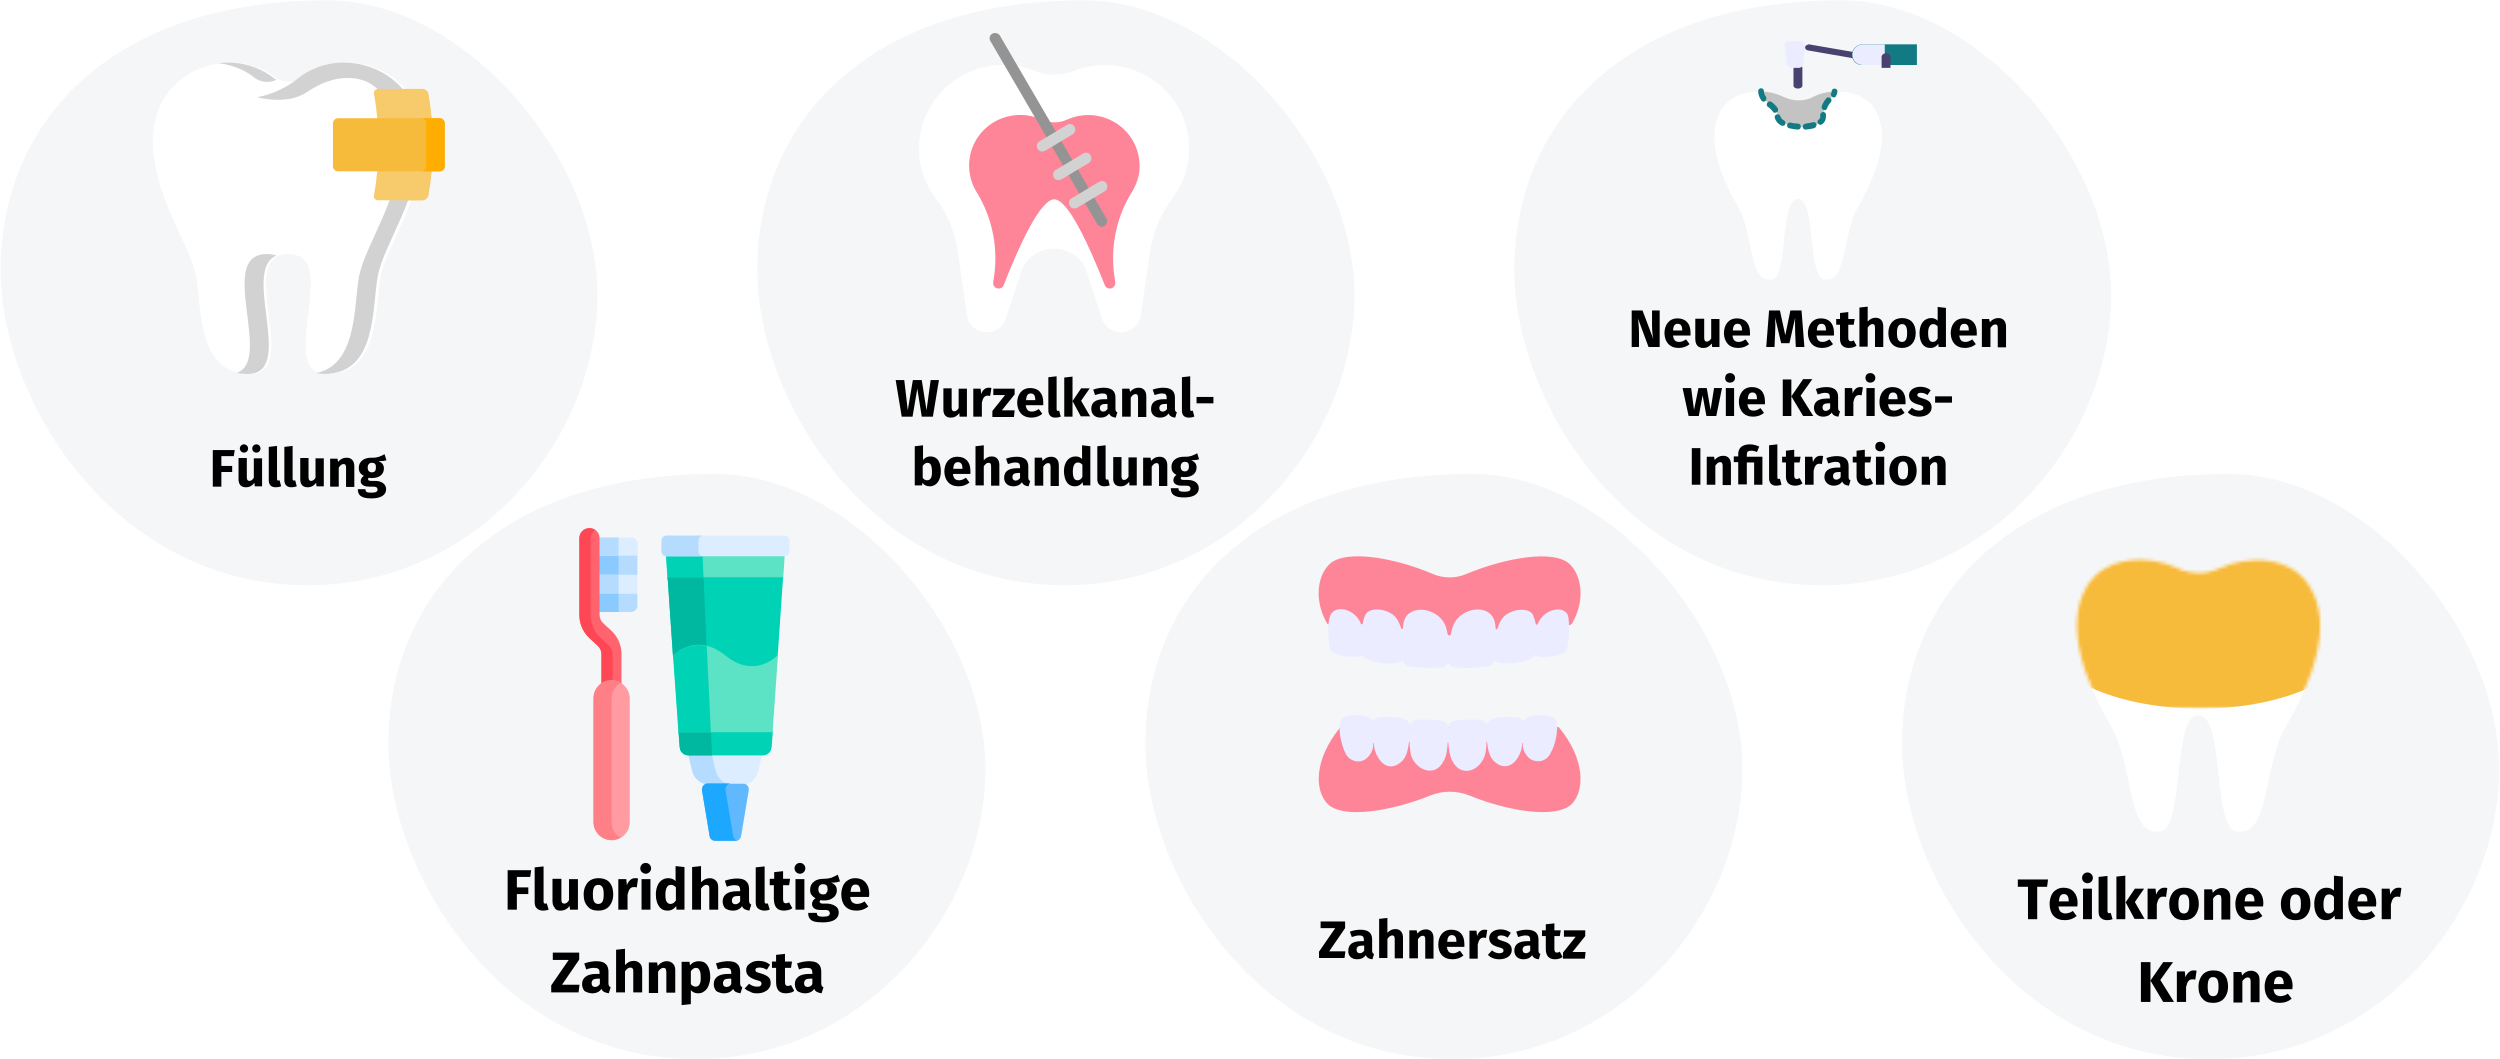 <?xml version="1.0" encoding="UTF-8"?>
<svg xmlns="http://www.w3.org/2000/svg" xmlns:xlink="http://www.w3.org/1999/xlink" version="1.1" id="Ebene_1" x="0px" y="0px" viewBox="0 0 786 333" style="enable-background:new 0 0 786 333;" xml:space="preserve">
<style type="text/css">
	.st0{fill:none;}
	.st1{fill:#F5F6F7;}
	.st2{fill:#FFFFFF;}
	.st3{fill:#D2D2D2;}
	.st4{fill:#F7CA6B;}
	.st5{fill:#F7BB3C;}
	.st6{fill:#FFAD00;}
	.st7{fill:#FE8598;}
	.st8{fill:#949494;}
	.st9{fill:#B5DCFF;}
	.st10{fill:#8BCAFF;}
	.st11{fill:#DBEDFF;}
	.st12{fill:#5CE2C5;}
	.st13{fill:#00D3B5;}
	.st14{fill:#00B8A0;}
	.st15{fill:#60B9FE;}
	.st16{fill:#1CA8FF;}
	.st17{fill:#FF636E;}
	.st18{fill:#FF4654;}
	.st19{fill:#FF9BA1;}
	.st20{fill:#FF7F87;}
	.st21{fill:#EBECFF;}
	.st22{filter:url(#Adobe_OpacityMaskFilter);}
	.st23{fill-rule:evenodd;clip-rule:evenodd;fill:#FFFFFF;}
	.st24{mask:url(#mask-2_1_);fill:#F7BB3C;}
	.st25{fill:#C3C3C3;}
	.st26{fill:#117A83;}
	.st27{fill:#494270;}
</style>
<g id="Page-1">
	<g id="Illustrationen" transform="translate(0, -23719)">
		<g id="karies-behandlung" transform="translate(0, 23719)">
			<rect id="Rectangle" x="0" y="0.1" class="st0" width="786" height="332.9"></rect>
			<g id="Group-2" transform="translate(123, 0)">
				<g id="Group-13-Clipped">
					<g id="Group-13">
						<g id="Group_1_">
							<path id="Oval-Copy-27" class="st1" d="M-26.2,184c52.2,0,89.5-44.1,91-88.8C66.3,50.6,23.6,0.1-20.1,0.1         c-67.1,0-102.7,37.4-102.7,84.9C-122.8,126.2-87,184-26.2,184z"></path>
							<path id="Füllung" d="M-53.4,153v-4.6h3.4v-1.9h-3.4v-3.1h3.9l0.3-1.9h-6.9V153H-53.4z M-46.3,142.3c0.8,0,1.3-0.6,1.3-1.3         s-0.6-1.3-1.3-1.3c-0.7,0-1.3,0.6-1.3,1.3S-47,142.3-46.3,142.3z M-42.4,142.3c0.8,0,1.3-0.6,1.3-1.3s-0.6-1.3-1.3-1.3         c-0.7,0-1.3,0.6-1.3,1.3S-43.2,142.3-42.4,142.3z M-45.7,153.2c1.2,0,2-0.5,2.7-1.4l0.1,1.1h2.3v-8.8h-2.6v6.1         c-0.4,0.7-0.9,1-1.4,1s-0.8-0.3-0.8-1.2v-6h-2.6v6.3C-48.1,152.2-47.3,153.2-45.7,153.2z M-36.3,153.2c0.6,0,1.2-0.1,1.7-0.3         l-0.5-1.9c-0.1,0-0.3,0.1-0.4,0.1c-0.3,0-0.4-0.2-0.4-0.7v-10.2l-2.6,0.3v10.1C-38.6,152.4-37.8,153.2-36.3,153.2z          M-31.4,153.2c0.6,0,1.2-0.1,1.7-0.3l-0.5-1.9c-0.1,0-0.3,0.1-0.4,0.1c-0.3,0-0.4-0.2-0.4-0.7v-10.2l-2.6,0.3v10.1         C-33.7,152.4-32.8,153.2-31.4,153.2z M-26.3,153.2c1.2,0,2-0.5,2.7-1.4l0.1,1.1h2.3v-8.8h-2.6v6.1c-0.4,0.7-0.9,1-1.4,1         c-0.5,0-0.8-0.3-0.8-1.2v-6h-2.6v6.3C-28.7,152.2-27.9,153.2-26.3,153.2z M-16.5,153v-6c0.5-0.7,0.9-1.1,1.5-1.1         c0.5,0,0.8,0.2,0.8,1.2v6h2.6v-6.5c0-1.7-0.9-2.7-2.4-2.7c-1.1,0-1.9,0.4-2.7,1.3l-0.2-1h-2.3v8.8H-16.5z M-6.2,156.7         c3,0,4.6-1.1,4.6-2.9c0-1.5-1.3-2.6-3.4-2.6h-1.3c-0.8,0-1-0.3-1-0.5c0-0.2,0.1-0.4,0.3-0.5c0.3,0.1,0.6,0.1,1,0.1         c2.3,0,3.7-1.2,3.7-3c0-1.1-0.5-1.8-1.7-2.3c1.1,0,1.9-0.1,2.5-0.3l-0.6-1.9c-1.1,0.6-2.2,1.2-4.2,1.1         c-2.3,0-3.9,1.2-3.9,3.2c0,1.1,0.4,1.9,1.6,2.5c-0.6,0.4-1,1-1,1.7c0,0.9,0.8,1.7,2.7,1.7h1.3c0.9,0,1.3,0.3,1.3,0.9         c0,0.6-0.4,1-1.9,1c-1.6,0-1.9-0.3-1.9-1.1h-2.4C-10.5,155.6-9.6,156.7-6.2,156.7z M-6.1,148.5c-0.8,0-1.3-0.5-1.3-1.5         c0-0.9,0.5-1.5,1.3-1.5c0.9,0,1.3,0.4,1.3,1.4C-4.8,148-5.2,148.5-6.1,148.5z"></path>
							<g id="dental-filling" transform="translate(48.08, 19.568)">
								<path id="Path" class="st2" d="M-37.8,24.8c0,17.2-11.8,32.7-13.6,42.7c-1.8,10-0.3,30.5-16.9,30.5          c-16.6,0,5-37.7-12.1-37.7s4.5,37.7-12.1,37.7c-16.6,0-15.1-20.5-16.9-30.5c-1.8-10-13.6-25.5-13.6-42.7          c0-17.2,13.6-24.7,24.2-24.7c6.6,0,11.3,2.4,14.3,4.7c2.4,1.8,5.7,1.8,8.1,0c3-2.3,7.7-4.7,14.3-4.7          C-51.4,0.1-37.8,7.6-37.8,24.8z"></path>
								<g id="Group" transform="translate(20.342, 0)">
									<path id="Path_1_" class="st3" d="M-59.2,24.8c0,17.2-11.8,32.7-13.5,42.7c-1.8,10-0.2,30.5-16.8,30.5           c-0.9,0-1.7-0.1-2.4-0.3c12.8-2.7,11.7-20.9,13.3-30.1c1.8-10,13.5-25.5,13.5-42.7c0-10.5-7.7-18-12.4-19.3           c-6.9-2-13.2,0.9-17.6,3.9c-6.2,4.1-15.5,1.5-15.5,1.5c8-1.5,12.8-5.9,13.2-6.2c3-2.3,7.7-4.7,14.2-4.7           C-72.7,0.1-59.2,7.6-59.2,24.8z"></path>
									<path id="Path_2_" class="st3" d="M-104.5,60.8c-0.8-0.3-1.8-0.5-3-0.5c-16.1,0,2.2,33.6-9.6,37.4c1.1,0.2,2.2,0.3,3.5,0.3           C-98.2,98.1-115.8,65.3-104.5,60.8L-104.5,60.8z"></path>
									<path id="Path_3_" class="st3" d="M-111.5,4.8c2,1.6,4.8,1.8,7,0.7c-0.4-0.2-0.7-0.4-1.1-0.7c-3-2.3-7.7-4.7-14.2-4.7           c-0.9,0-1.9,0.1-2.9,0.2C-117.7,0.9-114,2.8-111.5,4.8z"></path>
								</g>
								<path id="Path_4_" class="st4" d="M-52.2,8.4h13.8c0.9,0,1.8,0.7,1.9,1.5c1.9,10.7,1.9,21.3,0,32c-0.2,0.9-1,1.5-1.9,1.5          c-4.6,0-9.2,0-13.8,0c-0.9,0-1.5-0.7-1.3-1.5c1.9-10.7,1.9-21.3,0-32C-53.6,9.1-53.1,8.4-52.2,8.4z"></path>
								<path id="Path_5_" class="st4" d="M-36.4,9.9c-0.2-0.9-1-1.5-1.9-1.5c-2,0-3.9,0-5.9,0c0.9,0,1.7,0.7,1.9,1.5          c1.9,10.7,1.9,21.3,0,32c-0.2,0.9-1,1.5-1.9,1.5h5.9c0.9,0,1.7-0.7,1.9-1.5C-34.5,31.2-34.5,20.7-36.4,9.9z"></path>
								<path id="Path_6_" class="st5" d="M-66.4,19.2c0-0.9,0.7-1.6,1.6-1.6h32c0.9,0,1.6,0.7,1.6,1.6v13.5c0,0.9-0.7,1.6-1.6,1.6          h-32c-0.9,0-1.6-0.7-1.6-1.6V19.2z"></path>
								<path id="Path_7_" class="st6" d="M-32.9,17.6h-5.8c0.9,0,1.6,0.7,1.6,1.6v13.5c0,0.9-0.7,1.6-1.6,1.6h5.8          c0.9,0,1.6-0.7,1.6-1.6V19.2C-31.3,18.4-32,17.6-32.9,17.6L-32.9,17.6z"></path>
							</g>
						</g>
					</g>
				</g>
				<g id="Group-14-Clipped" transform="translate(238, 0)">
					<g id="Group-14">
						<g id="Group_3_">
							<path id="Oval-Copy-27_1_" class="st1" d="M-26.2,184c52.2,0,89.5-44.1,91-88.8S23.6,0.1-20.2,0.1         c-67.1,0-102.7,37.4-102.7,84.9C-122.9,126.2-87,184-26.2,184z"></path>
							<g id="endodontist" transform="translate(50.854, 10.171)">
								<path id="Path_8_" class="st2" d="M-61,10.5c-4.6-0.6-9.2,0-13.4,1.7c-3.8,1.5-8.1,1.5-11.9,0c-11.1-4.5-23.8-1.1-31.1,8.3          c-7.3,9.4-7.4,22.4-0.2,31.8c3.7,4.9,6.1,10.6,6.9,16.7c1,6.7,2.1,14.8,2.9,20c0.4,3.1,3.1,5.3,6.2,5.3c3,0,5.6-2.1,6.2-5          l4.5-13.8c1.5-4.5,5.7-7.5,10.4-7.5c4.8,0,9,3,10.4,7.5l4.5,13.8c0.6,2.9,3.2,5,6.2,5c3.1,0,5.8-2.3,6.2-5.3          c0.8-5.2,1.9-13.3,2.9-20c1-6.3,3.5-12.2,7.4-17.3c5.4-7.5,6.4-17.3,2.7-25.7C-43.8,17.6-51.7,11.7-61,10.5L-61,10.5z"></path>
								<path id="Path_9_" class="st7" d="M-53.7,40c-0.9-7.3-6.7-13-14.1-13.9c-2.9-0.3-5.8,0.1-8.5,1.3c-2.6,1.2-5.6,1.2-8.2,0          c-2.7-1.2-5.6-1.7-8.5-1.3c-5.4,0.6-10.1,3.9-12.5,8.7c-2.4,4.8-2.2,10.5,0.5,15.1c4.9,7.8,6.9,17,5.8,26l-0.4,2.7          c-0.1,0.9,0.4,1.7,1.3,1.9c0.8,0.2,1.7-0.2,2-1c4.7-12.1,11.5-27,15.9-27s11.1,14.9,15.9,27c0.3,0.8,1.2,1.2,2,1          c0.8-0.2,1.4-1,1.3-1.9l-0.4-2.7c-1.1-9.1,0.9-18.3,5.8-26C-54,46.9-53.2,43.4-53.7,40z"></path>
								<path id="Path_10_" class="st8" d="M-65.4,61.1c-0.6,0-1.2-0.3-1.5-0.8l-33.6-57.6c-0.3-0.5-0.3-1.2,0-1.7s0.9-0.8,1.5-0.8          c0.6,0,1.2,0.3,1.5,0.8L-64,58.5c0.3,0.5,0.3,1.2,0,1.7C-64.3,60.8-64.8,61.1-65.4,61.1L-65.4,61.1z"></path>
								<g id="Group_2_" transform="translate(36.985, 28.663)">
									<path id="Path_11_" class="st3" d="M-111.1,26.7c-0.8,0-1.4-0.5-1.6-1.3c-0.2-0.8,0.1-1.6,0.8-1.9l8.7-5.2           c0.5-0.3,1.2-0.3,1.7,0c0.5,0.3,0.8,0.9,0.8,1.5c0,0.6-0.3,1.2-0.8,1.5l-8.7,5.2C-110.5,26.7-110.8,26.7-111.1,26.7           L-111.1,26.7z"></path>
									<path id="Path_12_" class="st3" d="M-116.1,17.8c-0.8,0-1.4-0.5-1.6-1.3c-0.2-0.8,0.1-1.6,0.8-1.9l8.7-5.2           c0.5-0.3,1.2-0.3,1.7,0c0.5,0.3,0.8,0.9,0.8,1.5s-0.3,1.2-0.8,1.5l-8.7,5.2C-115.6,17.7-115.9,17.8-116.1,17.8z"></path>
									<path id="Path_13_" class="st3" d="M-121.2,8.8c-0.8,0-1.4-0.5-1.6-1.3c-0.2-0.8,0.1-1.6,0.8-1.9l8.7-5.2           c0.8-0.5,1.8-0.2,2.3,0.6s0.2,1.9-0.6,2.4l-8.7,5.2C-120.6,8.7-120.9,8.8-121.2,8.8L-121.2,8.8z"></path>
								</g>
							</g>
							<path id="Wurzelkanal-behandlung" d="M-74.1,131l1.5-8.8l1.4,8.8h3.5l1.9-11.5h-2.6l-1.3,9.5l-1.5-9.5H-74l-1.6,9.5l-1.1-9.5         h-2.7l1.9,11.5H-74.1z M-62.1,131.3c1.2,0,2-0.5,2.7-1.4l0.1,1.1h2.3v-8.8h-2.6v6.1c-0.4,0.7-0.9,1-1.4,1         c-0.5,0-0.8-0.3-0.8-1.2v-6h-2.6v6.3C-64.5,130.3-63.7,131.3-62.1,131.3z M-52.3,131v-4.4c0.3-1.3,0.7-2.2,1.8-2.2         c0.3,0,0.5,0,0.8,0.1l0.4-2.5c-0.3-0.1-0.5-0.1-0.9-0.1c-1,0-1.9,0.7-2.3,2l-0.2-1.7h-2.3v8.8H-52.3z M-42.2,131l0.2-2H-46         l4-5v-1.8h-6.7v2h3.7l-4,5v1.9H-42.2z M-36.7,131.3c1.4,0,2.6-0.5,3.4-1.2l-1.1-1.5c-0.8,0.5-1.4,0.8-2.1,0.8         c-1.1,0-1.8-0.4-2-2h5.5c0-0.3,0-0.7,0-0.9c0-2.9-1.5-4.5-4.1-4.5c-2.7,0-4.1,2.1-4.1,4.7C-41.1,129.4-39.6,131.3-36.7,131.3         z M-35.5,125.8h-2.9c0.1-1.6,0.6-2.1,1.5-2.1c1,0,1.4,0.8,1.4,2V125.8z M-29.2,131.3c0.6,0,1.2-0.1,1.7-0.3l-0.5-1.9         c-0.1,0-0.3,0.1-0.4,0.1c-0.3,0-0.4-0.2-0.4-0.7v-10.2l-2.6,0.3v10.1C-31.5,130.5-30.6,131.3-29.2,131.3z M-23.8,131v-12.6         l-2.6,0.3V131H-23.8z M-18.2,131l-2.9-5l2.7-3.9h-2.7l-2.7,4l2.6,4.8H-18.2z M-15,131.3c1,0,2-0.3,2.7-1.3         c0.4,0.9,1.1,1.2,2.1,1.3l0.5-1.7c-0.4-0.1-0.6-0.4-0.6-1.1V125c0-2-1.1-3.1-3.7-3.1c-1,0-2.2,0.2-3.3,0.6l0.6,1.7         c0.9-0.3,1.7-0.5,2.3-0.5c1.1,0,1.5,0.3,1.5,1.4v0.4h-0.9c-2.7,0-4.1,1-4.1,3C-17.9,130.2-16.8,131.3-15,131.3z M-14.2,129.4         c-0.6,0-1-0.4-1-1.1c0-0.9,0.6-1.3,1.8-1.3h0.6v1.6C-13.2,129.1-13.6,129.4-14.2,129.4z M-5.5,131v-6         c0.5-0.7,0.9-1.1,1.5-1.1c0.5,0,0.8,0.2,0.8,1.2v6h2.6v-6.5c0-1.7-0.9-2.7-2.4-2.7c-1.1,0-1.9,0.4-2.7,1.3l-0.2-1h-2.3v8.8         H-5.5z M3.7,131.3c1,0,2-0.3,2.7-1.3c0.4,0.9,1.1,1.2,2.1,1.3l0.5-1.7c-0.4-0.1-0.6-0.4-0.6-1.1V125c0-2-1.1-3.1-3.7-3.1         c-1,0-2.2,0.2-3.3,0.6l0.6,1.7c0.9-0.3,1.7-0.5,2.3-0.5c1.1,0,1.5,0.3,1.5,1.4v0.4H5c-2.7,0-4.1,1-4.1,3         C0.8,130.2,2,131.3,3.7,131.3z M4.5,129.4c-0.6,0-1-0.4-1-1.1c0-0.9,0.6-1.3,1.8-1.3h0.6v1.6C5.6,129.1,5.1,129.4,4.5,129.4z          M12.8,131.3c0.6,0,1.2-0.1,1.7-0.3l-0.5-1.9c-0.1,0-0.3,0.1-0.4,0.1c-0.3,0-0.4-0.2-0.4-0.7v-10.2l-2.6,0.3v10.1         C10.5,130.5,11.3,131.3,12.8,131.3z M20.5,126.8v-2h-5.3v2H20.5z M-68.7,152.9c2.2,0,3.5-2,3.5-4.7c0-3-1.1-4.7-3.3-4.7         c-0.9,0-1.8,0.4-2.3,1.2V140l-2.6,0.3v12.3h2.3l0.1-0.8C-70.5,152.5-69.7,152.9-68.7,152.9z M-69.5,151         c-0.6,0-1.1-0.3-1.4-0.8v-3.7c0.4-0.6,0.9-1,1.5-1c0.8,0,1.4,0.5,1.4,2.8C-67.9,150.3-68.6,151-69.5,151z M-59.6,152.9         c1.4,0,2.6-0.5,3.4-1.2l-1.1-1.5c-0.8,0.5-1.4,0.8-2.1,0.8c-1.1,0-1.8-0.4-2-2h5.5c0-0.3,0-0.7,0-0.9c0-2.9-1.5-4.5-4.1-4.5         c-2.7,0-4.1,2.1-4.1,4.7C-64,151-62.5,152.9-59.6,152.9z M-58.4,147.4h-2.9c0.1-1.6,0.6-2.1,1.5-2.1c1,0,1.4,0.8,1.4,2V147.4         z M-51.7,152.7v-6.1c0.5-0.7,0.9-1.1,1.5-1.1c0.5,0,0.8,0.2,0.8,1.2v6h2.6v-6.5c0-1.7-0.9-2.7-2.4-2.7c-1,0-1.8,0.4-2.5,1.2         V140l-2.6,0.3v12.3H-51.7z M-42.4,152.9c1,0,2-0.3,2.7-1.3c0.4,0.9,1.1,1.2,2.1,1.3l0.5-1.7c-0.4-0.1-0.6-0.4-0.6-1.1v-3.4         c0-2-1.1-3.1-3.7-3.1c-1,0-2.2,0.2-3.3,0.6l0.6,1.7c0.9-0.3,1.7-0.5,2.3-0.5c1.1,0,1.5,0.3,1.5,1.4v0.4h-0.9         c-2.7,0-4.1,1-4.1,3C-45.3,151.8-44.2,152.9-42.4,152.9z M-41.7,151.1c-0.6,0-1-0.4-1-1.1c0-0.9,0.6-1.3,1.8-1.3h0.6v1.6         C-40.6,150.7-41.1,151.1-41.7,151.1z M-33,152.7v-6c0.5-0.7,0.9-1.1,1.5-1.1c0.5,0,0.8,0.2,0.8,1.2v6h2.6v-6.5         c0-1.7-0.9-2.7-2.4-2.7c-1.1,0-1.9,0.4-2.7,1.3l-0.2-1h-2.3v8.8H-33z M-23.1,152.9c1.2,0,2-0.6,2.5-1.3l0.1,1h2.3v-12.3         l-2.6-0.3v4.3c-0.5-0.5-1.2-0.8-2-0.8c-2.3,0-3.7,1.9-3.7,4.7C-26.4,151.1-25.3,152.9-23.1,152.9z M-22.2,151         c-0.9,0-1.5-0.6-1.5-2.8c0-2,0.7-2.8,1.6-2.8c0.6,0,1,0.3,1.4,0.7v3.8C-21.1,150.7-21.6,151-22.2,151z M-13.8,152.9         c0.6,0,1.2-0.1,1.7-0.3l-0.5-1.9c-0.1,0-0.3,0.1-0.4,0.1c-0.3,0-0.4-0.2-0.4-0.7V140l-2.6,0.3v10.1         C-16.1,152.1-15.2,152.9-13.8,152.9z M-8.7,152.9c1.2,0,2-0.5,2.7-1.4l0.1,1.1h2.3v-8.8h-2.6v6.1c-0.4,0.7-0.9,1-1.4,1         c-0.5,0-0.8-0.3-0.8-1.2v-6h-2.6v6.3C-11.2,151.9-10.3,152.9-8.7,152.9z M1.1,152.7v-6c0.5-0.7,0.9-1.1,1.5-1.1         c0.5,0,0.8,0.2,0.8,1.2v6h2.6v-6.5c0-1.7-0.9-2.7-2.4-2.7c-1.1,0-1.9,0.4-2.7,1.3l-0.2-1h-2.3v8.8H1.1z M11.3,156.4         c3,0,4.6-1.1,4.6-2.9c0-1.5-1.3-2.6-3.4-2.6h-1.3c-0.8,0-1-0.3-1-0.5c0-0.2,0.1-0.4,0.3-0.5c0.3,0.1,0.6,0.1,1,0.1         c2.3,0,3.7-1.2,3.7-3c0-1.1-0.5-1.8-1.7-2.3c1.1,0,1.9-0.1,2.5-0.3l-0.6-1.9c-1.1,0.6-2.2,1.2-4.2,1.1         c-2.3,0-3.9,1.2-3.9,3.2c0,1.1,0.4,1.9,1.6,2.5c-0.6,0.4-1,1-1,1.7c0,0.9,0.8,1.7,2.7,1.7H12c0.9,0,1.3,0.3,1.3,0.9         c0,0.6-0.4,1-1.9,1c-1.6,0-1.9-0.3-1.9-1.1H7.1C7.1,155.3,8,156.4,11.3,156.4z M11.5,148.2c-0.8,0-1.3-0.5-1.3-1.5         c0-0.9,0.5-1.5,1.3-1.5c0.9,0,1.3,0.4,1.3,1.4C12.8,147.7,12.3,148.2,11.5,148.2z"></path>
						</g>
					</g>
				</g>
				<g id="Group-15-Clipped" transform="translate(122, 149)">
					<g id="Group-15">
						<g id="Group_4_">
							<path id="Oval-Copy-27_2_" class="st1" d="M-26.2,184c52.2,0,89.5-44.1,91-88.8S23.6,0-20.2,0c-67.1,0-102.7,37.4-102.7,84.9         C-122.8,126.2-87,184-26.2,184z"></path>
							<path id="FluoridhaltigeZahnpasta" d="M-82.5,137v-4.9h3.6V130h-3.6v-3.3h4.2l0.3-2.1h-7.4V137H-82.5z M-74.2,137.3         c0.6,0,1.2-0.1,1.7-0.3l0,0l-0.6-2c-0.1,0.1-0.3,0.1-0.5,0.1c-0.3,0-0.5-0.2-0.5-0.6l0,0v-11.1l-2.8,0.3v10.9         c0,0.9,0.2,1.6,0.7,2C-75.7,137.1-75,137.3-74.2,137.3z M-68.8,137.3c1.2,0,2.2-0.5,2.9-1.5l0,0l0.1,1.2h2.5v-9.6h-2.8v6.6         c-0.4,0.7-0.9,1.1-1.5,1.1c-0.3,0-0.5-0.1-0.7-0.3c-0.1-0.2-0.2-0.5-0.2-1l0,0v-6.5h-2.8v6.9c0,0.9,0.2,1.7,0.7,2.2         C-70.3,137.1-69.7,137.3-68.8,137.3z M-56.9,137.3c1,0,1.8-0.2,2.5-0.6c0.7-0.4,1.2-1,1.6-1.8c0.4-0.8,0.6-1.7,0.6-2.7         c0-1.6-0.4-2.9-1.2-3.8c-0.8-0.9-2-1.3-3.4-1.3c-1,0-1.8,0.2-2.5,0.6c-0.7,0.4-1.2,1-1.6,1.8c-0.4,0.8-0.6,1.7-0.6,2.7         c0,1.6,0.4,2.9,1.3,3.8C-59.5,136.9-58.4,137.3-56.9,137.3z M-56.9,135.2c-0.6,0-1-0.2-1.3-0.7c-0.3-0.5-0.4-1.2-0.4-2.3         c0-1,0.1-1.8,0.4-2.3c0.3-0.5,0.7-0.7,1.3-0.7c0.6,0,1,0.2,1.3,0.7c0.3,0.5,0.4,1.2,0.4,2.3c0,1-0.1,1.8-0.4,2.3         C-55.9,135-56.4,135.2-56.9,135.2z M-47.7,137v-4.7c0.2-0.8,0.4-1.4,0.7-1.8c0.3-0.4,0.7-0.6,1.3-0.6c0.2,0,0.5,0,0.9,0.1         l0,0l0.4-2.8c-0.3-0.1-0.6-0.1-1-0.1c-0.6,0-1,0.2-1.5,0.6c-0.4,0.4-0.8,0.9-1,1.6l0,0l-0.2-1.9h-2.5v9.6H-47.7z M-42,125.7         c0.5,0,0.9-0.2,1.2-0.5c0.3-0.3,0.5-0.7,0.5-1.2c0-0.5-0.2-0.9-0.5-1.2c-0.3-0.3-0.7-0.5-1.2-0.5c-0.5,0-0.9,0.2-1.2,0.5         c-0.3,0.3-0.5,0.7-0.5,1.2c0,0.5,0.2,0.9,0.5,1.2C-42.8,125.5-42.4,125.7-42,125.7z M-40.5,137v-9.6h-2.8v9.6H-40.5z          M-35.1,137.3c1.1,0,2-0.5,2.7-1.4l0,0l0.1,1.1h2.5v-13.4l-2.8-0.3v4.7c-0.6-0.6-1.4-0.9-2.3-0.9c-0.8,0-1.4,0.2-2,0.6         c-0.6,0.4-1.1,1-1.4,1.8c-0.3,0.8-0.5,1.6-0.5,2.6c0,1.6,0.3,2.8,0.9,3.7C-37.2,136.9-36.3,137.3-35.1,137.3z M-34.2,135.2         c-0.5,0-0.9-0.2-1.2-0.7c-0.3-0.4-0.4-1.2-0.4-2.3c0-1,0.2-1.8,0.5-2.3c0.3-0.5,0.7-0.7,1.3-0.7c0.3,0,0.6,0.1,0.8,0.2         c0.2,0.1,0.5,0.3,0.7,0.6l0,0v4.1C-33,134.9-33.6,135.2-34.2,135.2z M-24.6,137v-6.6c0.5-0.8,1.1-1.2,1.7-1.2         c0.3,0,0.5,0.1,0.7,0.3c0.2,0.2,0.2,0.5,0.2,1l0,0v6.5h2.8v-7c0-0.9-0.2-1.6-0.7-2.1c-0.5-0.5-1.1-0.8-1.9-0.8         c-0.6,0-1,0.1-1.5,0.3c-0.4,0.2-0.9,0.6-1.3,1l0,0v-5.1l-2.8,0.3V137H-24.6z M-14.6,137.3c1.3,0,2.3-0.5,2.9-1.4         c0.2,0.5,0.5,0.8,0.9,1c0.4,0.2,0.9,0.3,1.4,0.4l0,0l0.6-1.9c-0.2-0.1-0.4-0.2-0.5-0.4c-0.1-0.2-0.2-0.4-0.2-0.8l0,0v-3.7         c0-1.1-0.3-2-1-2.5c-0.6-0.6-1.6-0.8-3-0.8c-0.5,0-1.1,0.1-1.8,0.2c-0.6,0.1-1.2,0.3-1.8,0.5l0,0l0.6,1.9         c0.5-0.2,0.9-0.3,1.4-0.4c0.4-0.1,0.8-0.1,1.1-0.1c0.6,0,1,0.1,1.3,0.3c0.2,0.2,0.4,0.6,0.4,1.2l0,0v0.4h-1         c-1.5,0-2.6,0.3-3.3,0.8c-0.8,0.6-1.2,1.3-1.2,2.4c0,0.9,0.3,1.6,0.8,2.2C-16.3,137-15.6,137.3-14.6,137.3z M-13.8,135.3         c-0.3,0-0.6-0.1-0.8-0.3c-0.2-0.2-0.3-0.5-0.3-0.9c0-0.5,0.2-0.8,0.5-1.1c0.3-0.2,0.8-0.3,1.4-0.3l0,0h0.7v1.7         C-12.7,135-13.2,135.3-13.8,135.3z M-4.7,137.3c0.6,0,1.2-0.1,1.7-0.3l0,0l-0.6-2c-0.1,0.1-0.3,0.1-0.5,0.1         c-0.3,0-0.5-0.2-0.5-0.6l0,0v-11.1l-2.8,0.3v10.9c0,0.9,0.2,1.6,0.7,2S-5.5,137.3-4.7,137.3z M1.5,137.3         c0.5,0,0.9-0.1,1.4-0.2s0.9-0.3,1.2-0.6l0,0l-1-1.8c-0.4,0.2-0.7,0.3-1,0.3c-0.3,0-0.5-0.1-0.7-0.3c-0.1-0.2-0.2-0.5-0.2-1         l0,0v-4.4h1.9l0.3-2H1.2v-2.4l-2.8,0.3v2.1H-3v2h1.3v4.4C-1.6,136.2-0.6,137.3,1.5,137.3z M6.5,125.7c0.5,0,0.9-0.2,1.2-0.5         c0.3-0.3,0.5-0.7,0.5-1.2c0-0.5-0.2-0.9-0.5-1.2c-0.3-0.3-0.7-0.5-1.2-0.5s-0.9,0.2-1.2,0.5c-0.3,0.3-0.5,0.7-0.5,1.2         c0,0.5,0.2,0.9,0.5,1.2C5.6,125.5,6,125.7,6.5,125.7z M7.9,137v-9.6H5.1v9.6H7.9z M13.7,141c1.6,0,2.9-0.3,3.7-0.8         c0.9-0.6,1.3-1.3,1.3-2.3c0-0.5-0.1-1-0.4-1.4c-0.3-0.4-0.7-0.7-1.3-1c-0.6-0.2-1.2-0.4-1.9-0.4l0,0h-1.4         c-0.4,0-0.7-0.1-0.8-0.2c-0.1-0.1-0.2-0.2-0.2-0.4c0-0.1,0-0.2,0.1-0.3c0.1-0.1,0.1-0.2,0.2-0.2c0.3,0.1,0.7,0.1,1.1,0.1         c0.8,0,1.5-0.1,2.1-0.4c0.6-0.3,1.1-0.7,1.4-1.1c0.3-0.5,0.5-1,0.5-1.6c0-0.6-0.1-1.1-0.4-1.5c-0.3-0.4-0.7-0.7-1.4-1         c1.2,0,2.1-0.1,2.8-0.4l0,0l-0.7-2.1c-0.7,0.4-1.4,0.7-2.1,1c-0.7,0.2-1.5,0.3-2.4,0.3c-1.3,0-2.3,0.3-3,0.9         c-0.8,0.6-1.2,1.5-1.2,2.5c0,0.6,0.1,1.2,0.4,1.6s0.7,0.8,1.3,1.1c-0.3,0.2-0.6,0.5-0.8,0.8c-0.2,0.3-0.3,0.7-0.3,1         c0,0.6,0.2,1,0.7,1.4c0.5,0.4,1.2,0.5,2.2,0.5l0,0h1.4c0.5,0,0.8,0.1,1,0.3c0.2,0.2,0.3,0.4,0.3,0.7c0,0.3-0.1,0.6-0.4,0.8         c-0.3,0.2-0.8,0.3-1.6,0.3c-0.6,0-1,0-1.3-0.1c-0.3-0.1-0.5-0.2-0.6-0.4c-0.1-0.2-0.2-0.4-0.2-0.7l0,0H9.1         c0,0.7,0.1,1.2,0.4,1.7c0.3,0.4,0.7,0.8,1.4,1C11.6,140.9,12.5,141,13.7,141z M13.8,132.2c-0.4,0-0.8-0.1-1.1-0.4         c-0.3-0.3-0.4-0.7-0.4-1.2c0-0.5,0.1-0.9,0.4-1.2c0.3-0.3,0.6-0.4,1.1-0.4c1,0,1.4,0.5,1.4,1.5c0,0.6-0.1,1-0.4,1.2         C14.7,132.1,14.3,132.2,13.8,132.2z M24.3,137.3c1.4,0,2.6-0.4,3.7-1.3l0,0l-1.2-1.6c-0.4,0.3-0.8,0.5-1.2,0.6         c-0.4,0.1-0.7,0.2-1.1,0.2c-0.6,0-1.1-0.2-1.5-0.5c-0.4-0.3-0.6-0.9-0.7-1.7l0,0h5.9c0-0.3,0.1-0.6,0.1-1         c0-1.5-0.4-2.7-1.2-3.6c-0.8-0.9-1.9-1.3-3.2-1.3c-0.9,0-1.7,0.2-2.4,0.7c-0.7,0.4-1.2,1.1-1.5,1.8c-0.3,0.8-0.5,1.6-0.5,2.6         c0,1.5,0.4,2.8,1.2,3.7C21.6,136.9,22.8,137.3,24.3,137.3z M25.6,131.4h-3.2c0.1-0.8,0.2-1.4,0.5-1.8         c0.3-0.4,0.7-0.5,1.1-0.5c1,0,1.5,0.7,1.5,2.2l0,0V131.4z M-63.1,163l0.3-2.4h-5.5l5.4-7.9v-2.2h-8.3v2.3h5l-5.5,8v2.2H-63.1         z M-58.8,163.3c1.3,0,2.3-0.5,2.9-1.4c0.2,0.5,0.5,0.8,0.9,1c0.4,0.2,0.9,0.3,1.4,0.4l0,0l0.6-1.9c-0.2-0.1-0.4-0.2-0.5-0.4         c-0.1-0.2-0.2-0.4-0.2-0.8l0,0v-3.7c0-1.1-0.3-2-1-2.5c-0.6-0.6-1.6-0.8-3-0.8c-0.5,0-1.1,0.1-1.8,0.2         c-0.6,0.1-1.2,0.3-1.8,0.5l0,0l0.6,1.9c0.5-0.2,0.9-0.3,1.4-0.4c0.4-0.1,0.8-0.1,1.1-0.1c0.6,0,1,0.1,1.3,0.3         s0.4,0.6,0.4,1.2l0,0v0.4h-1c-1.5,0-2.6,0.3-3.3,0.8c-0.8,0.6-1.2,1.3-1.2,2.4c0,0.9,0.3,1.6,0.8,2.2         C-60.5,163-59.7,163.3-58.8,163.3z M-57.9,161.3c-0.3,0-0.6-0.1-0.8-0.3c-0.2-0.2-0.3-0.5-0.3-0.9c0-0.5,0.2-0.8,0.5-1.1         c0.3-0.2,0.8-0.3,1.4-0.3l0,0h0.7v1.7C-56.8,161-57.3,161.3-57.9,161.3z M-48.5,163v-6.6c0.5-0.8,1.1-1.2,1.7-1.2         c0.3,0,0.5,0.1,0.7,0.3c0.2,0.2,0.2,0.5,0.2,1l0,0v6.5h2.8v-7c0-0.9-0.2-1.6-0.7-2.1c-0.5-0.5-1.1-0.8-1.9-0.8         c-0.6,0-1,0.1-1.5,0.3c-0.4,0.2-0.9,0.6-1.3,1l0,0v-5.1l-2.8,0.3V163H-48.5z M-38.1,163v-6.5c0.5-0.8,1.1-1.2,1.7-1.2         c0.3,0,0.5,0.1,0.7,0.3c0.1,0.2,0.2,0.5,0.2,1l0,0v6.5h2.8v-7c0-0.9-0.2-1.6-0.7-2.1c-0.5-0.5-1.1-0.8-1.9-0.8         c-0.6,0-1.1,0.1-1.6,0.4c-0.5,0.2-0.9,0.6-1.3,1.1l0,0l-0.2-1.1H-41v9.6H-38.1z M-30.6,167l2.8-0.3v-4.4c0.6,0.7,1.4,1,2.3,1         c0.8,0,1.4-0.2,2-0.7c0.6-0.4,1-1,1.3-1.8s0.5-1.7,0.5-2.6c0-1.6-0.3-2.8-0.9-3.7c-0.6-0.9-1.5-1.3-2.7-1.3         c-0.5,0-1,0.1-1.5,0.3c-0.5,0.2-0.9,0.6-1.3,1l0,0l-0.1-1.1h-2.5V167z M-26.3,161.2c-0.6,0-1.1-0.3-1.5-0.8l0,0v-4         c0.2-0.4,0.5-0.6,0.7-0.8c0.3-0.2,0.6-0.3,0.9-0.3c0.5,0,0.9,0.2,1.1,0.7c0.3,0.4,0.4,1.2,0.4,2.3         C-24.6,160.2-25.2,161.2-26.3,161.2z M-17.4,163.3c1.3,0,2.3-0.5,2.9-1.4c0.2,0.5,0.5,0.8,0.9,1c0.4,0.2,0.9,0.3,1.4,0.4l0,0         l0.6-1.9c-0.2-0.1-0.4-0.2-0.5-0.4c-0.1-0.2-0.2-0.4-0.2-0.8l0,0v-3.7c0-1.1-0.3-2-1-2.5c-0.6-0.6-1.6-0.8-3-0.8         c-0.5,0-1.1,0.1-1.8,0.2c-0.6,0.1-1.2,0.3-1.8,0.5l0,0l0.6,1.9c0.5-0.2,0.9-0.3,1.4-0.4c0.4-0.1,0.8-0.1,1.1-0.1         c0.6,0,1,0.1,1.3,0.3c0.2,0.2,0.4,0.6,0.4,1.2l0,0v0.4h-1c-1.5,0-2.6,0.3-3.3,0.8c-0.8,0.6-1.2,1.3-1.2,2.4         c0,0.9,0.3,1.6,0.8,2.2C-19.1,163-18.3,163.3-17.4,163.3z M-16.6,161.3c-0.3,0-0.6-0.1-0.8-0.3c-0.2-0.2-0.3-0.5-0.3-0.9         c0-0.5,0.2-0.8,0.5-1.1c0.3-0.2,0.8-0.3,1.4-0.3l0,0h0.7v1.7C-15.4,161-15.9,161.3-16.6,161.3z M-7,163.3         c0.8,0,1.5-0.1,2.2-0.4c0.6-0.3,1.2-0.6,1.5-1.1c0.4-0.5,0.6-1,0.6-1.7c0-0.8-0.2-1.5-0.7-1.9s-1.2-0.8-2.2-1.1         c-0.6-0.2-1-0.3-1.3-0.4c-0.3-0.1-0.5-0.2-0.5-0.4c-0.1-0.1-0.1-0.3-0.1-0.4c0-0.2,0.1-0.4,0.3-0.5c0.2-0.1,0.5-0.2,0.9-0.2         c0.8,0,1.6,0.2,2.4,0.7l0,0l1-1.6c-0.5-0.4-1-0.7-1.6-0.9c-0.6-0.2-1.2-0.3-1.9-0.3c-0.8,0-1.5,0.1-2.1,0.4         c-0.6,0.3-1,0.6-1.4,1c-0.3,0.4-0.5,0.9-0.5,1.5c0,0.7,0.2,1.3,0.7,1.8c0.5,0.5,1.2,0.9,2.1,1.2c0.6,0.2,1,0.3,1.3,0.4         c0.3,0.1,0.5,0.2,0.6,0.4c0.1,0.1,0.1,0.3,0.1,0.5c0,0.3-0.1,0.5-0.4,0.7c-0.2,0.2-0.6,0.2-1,0.2c-0.9,0-1.7-0.3-2.5-0.9l0,0         l-1.4,1.5c0.5,0.4,1.1,0.8,1.8,1C-8.6,163.2-7.8,163.3-7,163.3z M2.1,163.3c0.5,0,0.9-0.1,1.4-0.2c0.5-0.1,0.9-0.3,1.2-0.6         l0,0l-1-1.8c-0.4,0.2-0.7,0.3-1,0.3c-0.3,0-0.5-0.1-0.7-0.3c-0.1-0.2-0.2-0.5-0.2-1l0,0v-4.4h1.9l0.3-2H1.8v-2.4l-2.8,0.3         v2.1h-1.3v2H-1v4.4C-1,162.2,0,163.3,2.1,163.3z M8.1,163.3c1.3,0,2.3-0.5,2.9-1.4c0.2,0.5,0.5,0.8,0.9,1         c0.4,0.2,0.9,0.3,1.4,0.4l0,0l0.6-1.9c-0.2-0.1-0.4-0.2-0.5-0.4c-0.1-0.2-0.2-0.4-0.2-0.8l0,0v-3.7c0-1.1-0.3-2-1-2.5         c-0.6-0.6-1.6-0.8-3-0.8c-0.5,0-1.1,0.1-1.8,0.2c-0.6,0.1-1.2,0.3-1.8,0.5l0,0l0.6,1.9c0.5-0.2,0.9-0.3,1.4-0.4         c0.4-0.1,0.8-0.1,1.1-0.1c0.6,0,1,0.1,1.3,0.3c0.2,0.2,0.4,0.6,0.4,1.2l0,0v0.4h-1c-1.5,0-2.6,0.3-3.3,0.8         c-0.8,0.6-1.2,1.3-1.2,2.4c0,0.9,0.3,1.6,0.8,2.2C6.4,163,7.2,163.3,8.1,163.3z M8.9,161.3c-0.3,0-0.6-0.1-0.8-0.3         c-0.2-0.2-0.3-0.5-0.3-0.9c0-0.5,0.2-0.8,0.5-1.1c0.3-0.2,0.8-0.3,1.4-0.3l0,0h0.7v1.7C10.1,161,9.6,161.3,8.9,161.3z"></path>
							<g id="hygiene" transform="translate(60, 17)">
								<polygon id="Path_14_" class="st9" points="-116.9,8.5 -104.6,8.5 -104.6,14.8 -116.9,14.8         "></polygon>
								<polygon id="Path_15_" class="st10" points="-116.9,8.5 -110.5,8.5 -110.5,14.8 -116.9,14.8         "></polygon>
								<path id="Path_16_" class="st11" d="M-88.6,71.3l1.2,5.2c0.6,2.3,2.7,4.2,5.1,4.2h10.6c2.4,0,4.5-1.8,5.1-4.2l1.2-5.2          C-68.7,71.3-85.2,71.3-88.6,71.3L-88.6,71.3z"></path>
								<path id="Path_17_" class="st9" d="M-80,76.4l-1.2-5.2c-3.3,0-6.2,0-7.4,0l1.2,5.2c0.6,2.3,2.7,4.2,5.1,4.2h7.4          C-77.3,80.6-79.4,78.8-80,76.4z"></path>
								<polygon id="Path_18_" class="st12" points="-58.8,16.2 -58.3,8.8 -95.6,8.8 -95.1,16.2         "></polygon>
								<polygon id="Path_19_" class="st13" points="-84.1,8.8 -95.6,8.8 -95.1,16.2 -83.8,16.2         "></polygon>
								<path id="Path_20_" class="st13" d="M-91.7,63.7l0.4,5.2c0.1,1.5,1.3,2.6,2.8,2.6h23.3c1.5,0,2.7-1.1,2.8-2.6l0.4-5.2H-91.7          z"></path>
								<path id="Path_21_" class="st14" d="M-81.5,63.7h-10.2l0.4,5.2c0.1,1.5,1.3,2.6,2.8,2.6h7.4L-81.5,63.7z"></path>
								<path id="Path_22_" class="st15" d="M-71.3,80.4h-11.2c-1.1,0-1.9,1-1.8,2.1l2.4,14.4c0.1,0.9,0.9,1.5,1.8,1.5h6.3          c0.9,0,1.6-0.6,1.8-1.5l2.4-14.4C-69.4,81.4-70.2,80.4-71.3,80.4L-71.3,80.4z"></path>
								<path id="Path_23_" class="st16" d="M-74.5,96.8l-2.4-14.4c-0.2-1.1,0.7-2.1,1.8-2.1h-7.4c-1.1,0-1.9,1-1.8,2.1l2.4,14.4          c0.1,0.9,0.9,1.5,1.8,1.5h6.3c0.2,0,0.3,0,0.5-0.1C-73.9,98.1-74.4,97.5-74.5,96.8z"></path>
								<polygon id="Path_24_" class="st11" points="-116.9,14.7 -104.6,14.7 -104.6,21 -116.9,21         "></polygon>
								<polygon id="Path_25_" class="st9" points="-116.9,14.7 -110.5,14.7 -110.5,21 -116.9,21         "></polygon>
								<path id="Path_26_" class="st11" d="M-116.9,8.7h12.4V5c0-1.1-0.9-2-2-2H-117c0,0.1,0,0.2,0,0.2V8.7z"></path>
								<path id="Path_27_" class="st9" d="M-110.5,8.7V3h-6.5c0,0.1,0,0.2,0,0.2v5.5H-110.5z"></path>
								<path id="Path_28_" class="st9" d="M-116.9,20.7v5.7h10.3c1.1,0,2-0.9,2-2v-3.7H-116.9z"></path>
								<polygon id="Path_29_" class="st10" points="-116.9,20.7 -110.5,20.7 -110.5,26.4 -116.9,26.4         "></polygon>
								<path id="Path_30_" class="st17" d="M-115.9,39.7v9.6c0.9-0.6,2-1,3.2-1c1.2,0,2.2,0.3,3.1,0.9v-9.6c0-2.8-1.2-5.5-3.3-7.4          l-2.4-2.2c-0.8-0.7-1.2-1.7-1.2-2.8V3.2c0-1.7-1.4-3.2-3.2-3.2s-3.2,1.4-3.2,3.2v24.1c0,2.8,1.2,5.5,3.3,7.4l2.4,2.2          C-116.4,37.6-115.9,38.6-115.9,39.7L-115.9,39.7z"></path>
								<path id="Path_31_" class="st18" d="M-112.4,39.7c0-1-0.4-2.1-1.2-2.8l-2.4-2.2c-2.1-1.9-3.3-4.6-3.3-7.4V3.2          c0-1.1,0.6-2.1,1.4-2.6c-0.5-0.3-1.1-0.5-1.7-0.5c-1.7,0-3.2,1.4-3.2,3.2v24.1c0,2.8,1.2,5.5,3.3,7.4l2.4,2.2          c0.8,0.7,1.2,1.7,1.2,2.8v9.6c0.9-0.6,2-1,3.2-1c0.1,0,0.2,0,0.3,0V39.7z"></path>
								<path id="Path_32_" class="st13" d="M-76.9,40.5c9,7.3,15.9,0.4,16.4-0.2l1.7-24.8h-36.3l1.7,24.9          C-92.9,40-86,33.2-76.9,40.5z"></path>
								<path id="Path_33_" class="st14" d="M-83.8,15.6h-11.3l1.7,24.9c0.4-0.4,4.5-4.5,10.6-3L-83.8,15.6z"></path>
								<path id="Path_34_" class="st12" d="M-76.9,40.1c-9.4-7.6-16.4,0-16.4,0l1.7,24.1h29.5l1.7-24.3          C-60.5,40-67.6,47.7-76.9,40.1z"></path>
								<path id="Path_35_" class="st13" d="M-82.8,37.1c-6.3-1.5-10.6,3-10.6,3l1.7,24.1h10.2L-82.8,37.1z"></path>
								<path id="Path_36_" class="st11" d="M-58.3,2.4h-37.3c-0.8,0-1.5,0.7-1.5,1.5v3.5c0,0.8,0.7,1.5,1.5,1.5h37.3          c0.8,0,1.5-0.7,1.5-1.5V3.9C-56.8,3.1-57.5,2.4-58.3,2.4z"></path>
								<path id="Path_37_" class="st9" d="M-85.4,7.4V3.9c0-0.8,0.7-1.5,1.5-1.5h-11.6c-0.8,0-1.5,0.7-1.5,1.5v3.5          c0,0.8,0.7,1.5,1.5,1.5h11.6C-84.8,8.9-85.4,8.2-85.4,7.4z"></path>
								<path id="Path_38_" class="st19" d="M-112.7,47.9c-3.2,0-5.7,2.6-5.7,5.7v38.9c0,3.2,2.6,5.7,5.7,5.7s5.7-2.6,5.7-5.7V53.6          C-107,50.5-109.6,47.9-112.7,47.9z"></path>
								<path id="Path_39_" class="st20" d="M-112.7,92.6V53.6c0-2.1,1.2-4,2.9-5c-0.8-0.5-1.8-0.8-2.9-0.8c-3.2,0-5.7,2.6-5.7,5.7          v38.9c0,3.2,2.6,5.7,5.7,5.7c1,0,2-0.3,2.9-0.8C-111.6,96.6-112.7,94.7-112.7,92.6L-112.7,92.6z"></path>
							</g>
						</g>
					</g>
				</g>
				<g id="Group-15-Copy-Clipped" transform="translate(360, 149)">
					<g id="Group-15-Copy">
						<g id="Group_5_">
							<path id="Oval-Copy-27_3_" class="st1" d="M-26.2,184c52.2,0,89.5-44.1,91-88.8S23.6,0-20.2,0c-67.1,0-102.7,37.4-102.7,84.9         C-122.9,126.2-87.1,184-26.2,184z"></path>
							<g id="dentures" transform="translate(54.553, 25.889)">
								<path id="Path_40_" class="st7" d="M-43.8,2.7c-4.9-5.2-21.2-2-32.8,2.9c-3.3,1.4-7.1,1.4-10.4,0c-11.6-5-27.8-8.1-32.8-2.9          c-3.9,4.1-4.4,11.9-0.4,18.6c26.1,12.4,51.7,12.4,76.8,0C-39.4,14.6-39.9,6.8-43.8,2.7z"></path>
								<path id="Path_41_" class="st21" d="M-45,29.4c-0.9,2-9.6,3.2-10,1.4c0,0.1-0.1,0.3-0.1,0.4c-0.8,1.8-7.6,2.9-10.9,2.3          c-0.9-0.2-1.5-0.5-1.6-0.9v0c-0.3,1.1-1.2,1.9-2.3,2c-3.2,0.5-6.4,0.7-9.6,0.4c-0.7-0.1-1.9-0.3-2.2-1          c-0.2-0.5-0.6-0.5-0.9,0c-0.3,0.7-1.5,1-2.2,1c-3.2,0.2-6.5,0.1-9.6-0.4c-1.1-0.2-2-1-2.3-2v0c-0.6,2.1-11.4,1-12.5-1.4          c-0.1-0.1-0.1-0.3-0.1-0.4c-0.4,1.8-9.2,0.6-10-1.4c-0.6-1.5-1.2-8.9,0.2-11.2c1.9-3.1,7.7-1.4,9.4,3c0,0.1,0.2,0.2,0.3,0.2          s0.2-0.1,0.3-0.2c0.1-1,0.4-2,0.9-2.9c1.1-2.1,5.5-2.1,8.5,0c1.4,1,2.1,2.7,2.7,4.4c0,0.1,0.2,0.2,0.3,0.2          c0.1,0,0.2-0.1,0.2-0.2c0-0.6,0.1-1.2,0.2-1.6c1.2-6.8,11.9-5,13.5,1.7c0.1,0.6,0.3,1.1,0.4,1.7c0,0.2,0.2,0.4,0.5,0.4          c0.2,0,0.5-0.2,0.5-0.4c0.1-0.6,0.2-1.2,0.4-1.7c1.6-6.8,12.3-8.6,13.5-1.7c0,0.2,0.1,0.4,0.1,0.7v0.1          c0,0.3,0.1,0.6,0.1,0.9c0,0.1,0.1,0.2,0.2,0.2c0.1,0,0.3-0.1,0.3-0.2c0.2-0.4,0.3-0.8,0.5-1.3c0.4-1.2,1.2-2.3,2.2-3.1          c3-2.1,7.4-2.1,8.5,0c0.4,0.9,0.7,1.9,0.9,2.9c0,0.1,0.1,0.2,0.3,0.2c0.1,0,0.3-0.1,0.3-0.2c1.7-4.4,7.5-6.1,9.4-3          C-43.8,20.6-44.4,28-45,29.4L-45,29.4z"></path>
								<path id="Path_42_" class="st7" d="M-47.5,53.7h-68.6c-8.5,10.3-8.1,20-4.1,24.1c4.8,5,20.5,2.2,32.1-2.5          c4.1-1.7,8.6-1.7,12.7,0c11.6,4.7,27.2,7.5,32.1,2.5C-39.4,73.7-39,63.9-47.5,53.7z"></path>
								<path id="Path_43_" class="st21" d="M-48.1,52.5c-0.1-1-0.8-1.8-1.7-2.1c-1.6-0.6-8.3-0.9-8.7,1.6c-0.4-0.6-0.8-1.3-2.4-1.4          c-1.5-0.1-8.4-0.5-9.2,2.2c-0.4-0.6-1-1.3-2.7-1.4c-2.4-0.2-4.8-0.1-7.1,0.3c-1.5,0.3-2.2,1-2.3,2.4          c-0.1-1.4-0.8-2.1-2.3-2.4c-2.4-0.4-4.7-0.5-7.1-0.3c-1.7,0.1-2.3,0.8-2.7,1.4c-0.7-2.7-7.7-2.3-9.2-2.2          c-1.6,0.1-2.1,0.8-2.4,1.4c-0.4-2.5-7.1-2.2-8.7-1.6c-0.9,0.3-1.6,1.2-1.7,2.1c-0.4,2.4,0.4,6.6,1.7,9.3          c0.5,1.2,1.5,2.1,2.8,2.5c1.3,0.4,2.6,0.2,3.7-0.6c1.5-1.2,2.4-3,2.3-4.9c0-0.1,0.1-0.1,0.1-0.1c0.1,0,0.1,0.1,0.1,0.1          c0,0.7,0.1,1.5,0.3,2.2c1.7,5.1,5.2,6.3,8.1,3.8c1.2-1,2.2-2.4,2.6-6.4c0-0.1,0.1-0.1,0.1-0.1c0.1,0,0.1,0,0.1,0.1          c0,1.3,0.2,2.6,0.4,3.8c0.2,0.9,0.6,1.7,1.1,2.4c2.6,3.6,7.3,4,9.3-0.4c0.8-1.2,1.1-3.6,1.2-5.6c0,0,0-0.1,0.1-0.1          c0,0,0.1,0,0.1,0.1c0.1,2.1,0.5,4.4,1.2,5.6c2.1,4.5,6.8,4.1,9.3,0.4c0.5-0.7,0.9-1.6,1.1-2.4c0.3-1.3,0.4-2.6,0.4-3.8          c0-0.1,0.1-0.1,0.1-0.1c0.1,0,0.1,0,0.1,0.1c0.4,4.1,1.4,5.4,2.6,6.4c2.8,2.4,6.4,1.3,8.1-3.8c0.2-0.7,0.3-1.5,0.3-2.2          c0-0.1,0-0.1,0.1-0.1c0.1,0,0.1,0,0.1,0.1c-0.1,1.9,0.8,3.7,2.3,4.9c1.1,0.7,2.5,0.9,3.7,0.6c1.3-0.4,2.3-1.3,2.8-2.5          C-48.5,59.2-47.7,54.9-48.1,52.5L-48.1,52.5z"></path>
							</g>
							<path id="Zahnersatz" d="M-60.3,152.3l0.3-2.2h-5.1l5-7.3v-2.1h-7.7v2.1h4.6l-5.1,7.4v2H-60.3z M-56.3,152.6         c1,0,2-0.3,2.7-1.3c0.4,0.9,1.1,1.2,2.1,1.3l0.5-1.7c-0.4-0.1-0.6-0.4-0.6-1.1v-3.4c0-2-1.1-3.1-3.7-3.1         c-1,0-2.2,0.2-3.3,0.6l0.6,1.7c0.9-0.3,1.7-0.5,2.3-0.5c1.1,0,1.5,0.3,1.5,1.4v0.4H-55c-2.7,0-4.1,1-4.1,3         C-59.2,151.5-58.1,152.6-56.3,152.6z M-55.5,150.7c-0.6,0-1-0.4-1-1.1c0-0.9,0.6-1.3,1.8-1.3h0.6v1.6         C-54.5,150.4-54.9,150.7-55.5,150.7z M-46.8,152.3v-6.1c0.5-0.7,0.9-1.1,1.5-1.1c0.5,0,0.8,0.2,0.8,1.2v6h2.6v-6.5         c0-1.7-0.9-2.7-2.4-2.7c-1,0-1.8,0.4-2.5,1.2v-4.7l-2.6,0.3v12.3H-46.8z M-37.2,152.3v-6c0.5-0.7,0.9-1.1,1.5-1.1         c0.5,0,0.8,0.2,0.8,1.2v6h2.6v-6.5c0-1.7-0.9-2.7-2.4-2.7c-1.1,0-1.9,0.4-2.7,1.3l-0.2-1h-2.3v8.8H-37.2z M-26.3,152.6         c1.4,0,2.6-0.5,3.4-1.2l-1.1-1.5c-0.8,0.5-1.4,0.8-2.1,0.8c-1.1,0-1.8-0.4-2-2h5.5c0-0.3,0-0.7,0-0.9c0-2.9-1.5-4.5-4.1-4.5         c-2.7,0-4.1,2.1-4.1,4.7C-30.8,150.7-29.3,152.6-26.3,152.6z M-25.1,147.1h-2.9c0.1-1.6,0.6-2.1,1.5-2.1c1,0,1.4,0.8,1.4,2         V147.1z M-18.4,152.3V148c0.3-1.3,0.7-2.2,1.8-2.2c0.3,0,0.5,0,0.8,0.1l0.4-2.5c-0.3-0.1-0.5-0.1-0.9-0.1c-1,0-1.9,0.7-2.3,2         l-0.2-1.7H-21v8.8H-18.4z M-11.6,152.6c2.2,0,3.9-1.1,3.9-2.9c0-1.6-1-2.3-2.7-2.8c-1.6-0.5-1.8-0.7-1.8-1.1         c0-0.4,0.3-0.7,1.1-0.7c0.7,0,1.4,0.2,2.1,0.7l1-1.5c-0.8-0.7-2-1.1-3.2-1.1c-2.2,0-3.6,1.2-3.6,2.7c0,1.4,0.9,2.3,2.6,2.8         c1.6,0.4,1.9,0.6,1.9,1.2c0,0.5-0.5,0.8-1.3,0.8c-0.8,0-1.7-0.3-2.3-0.9l-1.3,1.4C-14.4,152.1-13.1,152.6-11.6,152.6z          M-4,152.6c1,0,2-0.3,2.7-1.3c0.4,0.9,1.1,1.2,2.1,1.3l0.5-1.7c-0.4-0.1-0.6-0.4-0.6-1.1v-3.4c0-2-1.1-3.1-3.7-3.1         c-1,0-2.2,0.2-3.3,0.6l0.6,1.7c0.9-0.3,1.7-0.5,2.3-0.5c1.1,0,1.5,0.3,1.5,1.4v0.4h-0.9c-2.7,0-4.1,1-4.1,3         C-6.9,151.5-5.8,152.6-4,152.6z M-3.3,150.7c-0.6,0-1-0.4-1-1.1c0-0.9,0.6-1.3,1.8-1.3h0.6v1.6         C-2.2,150.4-2.7,150.7-3.3,150.7z M5.9,152.6c0.8,0,1.7-0.2,2.4-0.7l-0.9-1.7c-0.3,0.2-0.6,0.3-0.9,0.3         c-0.5,0-0.8-0.3-0.8-1.1v-4.1h1.7l0.3-1.8h-2v-2.2L3,141.6v1.9H1.8v1.8H3v4.1C3,151.5,4,152.6,5.9,152.6z M15.3,152.3l0.2-2         h-4.1l4-5v-1.8H8.7v2h3.7l-4,5v1.9H15.3z"></path>
						</g>
					</g>
				</g>
				<g id="Group-15-Copy-2-Clipped" transform="translate(598, 149)">
					<g id="Group-15-Copy-2">
						<g id="Group_6_">
							<path id="Oval-Copy-27_4_" class="st1" d="M-26.3,184c52.2,0,89.5-44.1,91-88.8S23.5,0-20.3,0C-87.4,0-123,37.5-123,84.9         C-123,126.2-87.1,184-26.3,184z"></path>
							<g id="karies-behandlung-mobil" transform="translate(55, 27)">
								<g id="tooth-filling">
									<g id="Path_44_">
										<path id="path-3" class="st2" d="M-57.2,52.1c-7.5,12.9-4.9,35-15.6,33.3c-7.8-1.3-3.6-36.5-12-36.5s-4.2,35.2-12,36.5            c-10.7,1.7-8.1-20.4-15.6-33.3c-7.5-12.9-15.1-31.2-7.5-43.8c5.8-9.6,19.5-10,28.5-5.7c0.4,0.2,0.7,0.3,1.1,0.5            c1.5,0.6,3,0.9,4.6,1c2.6,0.2,5.1-0.3,7.4-1.4c9.1-4.3,22.8-3.9,28.5,5.7C-42,20.9-49.6,39.2-57.2,52.1z"></path>
									</g>
									<g id="Oval-Clipped">
										<g id="path-3_1_">
										</g>
										<defs>
											<filter id="Adobe_OpacityMaskFilter" filterUnits="userSpaceOnUse" x="-135.6" y="-4.5" width="102.6" height="51.3">
												<feColorMatrix type="matrix" values="1 0 0 0 0  0 1 0 0 0  0 0 1 0 0  0 0 0 1 0"></feColorMatrix>
											</filter>
										</defs>
										<mask maskUnits="userSpaceOnUse" x="-135.6" y="-4.5" width="102.6" height="51.3" id="mask-2_1_">
											<g class="st22">
												<path id="path-1_1_" class="st23" d="M-57.2,52.1c-7.5,12.9-4.9,35-15.6,33.3c-7.8-1.3-3.6-36.5-12-36.5              s-4.2,35.2-12,36.5c-10.7,1.7-8.1-20.4-15.6-33.3c-7.5-12.9-15.1-31.2-7.5-43.8c5.8-9.6,19.5-10,28.5-5.7              c0.4,0.2,0.7,0.3,1.1,0.5c1.5,0.6,3,0.9,4.6,1c2.6,0.2,5.1-0.3,7.4-1.4c9.1-4.3,22.8-3.9,28.5,5.7              C-42,20.9-49.6,39.2-57.2,52.1z"></path>
											</g>
										</mask>
										<ellipse id="Oval" class="st24" cx="-84.3" cy="21.2" rx="51.3" ry="25.6"></ellipse>
									</g>
								</g>
							</g>
							<path id="TeilkroneoderKrone" d="M-80.5,140v-10.2h3.1l0.3-2.3h-9.5v2.3h3.2V140H-80.5z M-71.8,140.3c1.4,0,2.6-0.4,3.7-1.3         l0,0l-1.2-1.6c-0.4,0.3-0.8,0.5-1.2,0.6s-0.7,0.2-1.1,0.2c-0.6,0-1.1-0.2-1.5-0.5c-0.4-0.3-0.6-0.9-0.7-1.7l0,0h5.9         c0-0.3,0.1-0.6,0.1-1c0-1.5-0.4-2.7-1.2-3.6c-0.8-0.9-1.9-1.3-3.2-1.3c-0.9,0-1.7,0.2-2.4,0.7c-0.7,0.4-1.2,1.1-1.5,1.8         c-0.3,0.8-0.5,1.6-0.5,2.6c0,1.5,0.4,2.8,1.2,3.7C-74.5,139.9-73.3,140.3-71.8,140.3z M-70.5,134.4h-3.2         c0.1-0.8,0.2-1.4,0.5-1.8c0.3-0.4,0.7-0.5,1.1-0.5c1,0,1.5,0.7,1.5,2.2l0,0V134.4z M-64.7,128.7c0.5,0,0.9-0.2,1.2-0.5         c0.3-0.3,0.5-0.7,0.5-1.2c0-0.5-0.2-0.9-0.5-1.2c-0.3-0.3-0.7-0.5-1.2-0.5c-0.5,0-0.9,0.2-1.2,0.5c-0.3,0.3-0.5,0.7-0.5,1.2         c0,0.5,0.2,0.9,0.5,1.2C-65.6,128.5-65.2,128.7-64.7,128.7z M-63.3,140v-9.6h-2.8v9.6H-63.3z M-58.5,140.3         c0.6,0,1.2-0.1,1.7-0.3l0,0l-0.6-2c-0.1,0.1-0.3,0.1-0.5,0.1c-0.3,0-0.5-0.2-0.5-0.6l0,0v-11.1l-2.8,0.3v10.9         c0,0.9,0.2,1.6,0.7,2C-60,140.1-59.3,140.3-58.5,140.3z M-52.8,140v-13.7l-2.8,0.3V140H-52.8z M-46.7,140l-3.1-5.4l2.9-4.2         h-2.9l-2.9,4.3l2.8,5.2H-46.7z M-42.9,140v-4.7c0.2-0.8,0.4-1.4,0.7-1.8c0.3-0.4,0.7-0.6,1.3-0.6c0.2,0,0.5,0,0.9,0.1l0,0         l0.4-2.8c-0.3-0.1-0.6-0.1-1-0.1c-0.6,0-1,0.2-1.5,0.6c-0.4,0.4-0.8,0.9-1,1.6l0,0l-0.2-1.9h-2.5v9.6H-42.9z M-34.4,140.3         c1,0,1.8-0.2,2.5-0.6c0.7-0.4,1.2-1,1.6-1.8c0.4-0.8,0.6-1.7,0.6-2.7c0-1.6-0.4-2.9-1.2-3.8c-0.8-0.9-2-1.3-3.4-1.3         c-1,0-1.8,0.2-2.5,0.6c-0.7,0.4-1.2,1-1.6,1.8c-0.4,0.8-0.6,1.7-0.6,2.7c0,1.6,0.4,2.9,1.3,3.8         C-37,139.9-35.8,140.3-34.4,140.3z M-34.4,138.2c-0.6,0-1-0.2-1.3-0.7c-0.3-0.5-0.4-1.2-0.4-2.3c0-1,0.1-1.8,0.4-2.3         c0.3-0.5,0.7-0.7,1.3-0.7c0.6,0,1,0.2,1.3,0.7c0.3,0.5,0.4,1.2,0.4,2.3c0,1-0.1,1.8-0.4,2.3C-33.4,138-33.8,138.2-34.4,138.2         z M-25.2,140v-6.5c0.5-0.8,1.1-1.2,1.7-1.2c0.3,0,0.5,0.1,0.7,0.3c0.1,0.2,0.2,0.5,0.2,1l0,0v6.5h2.8v-7         c0-0.9-0.2-1.6-0.7-2.1c-0.5-0.5-1.1-0.8-1.9-0.8c-0.6,0-1.1,0.1-1.6,0.4c-0.5,0.2-0.9,0.6-1.3,1.1l0,0l-0.2-1.1H-28v9.6         H-25.2z M-13.4,140.3c1.4,0,2.6-0.4,3.7-1.3l0,0l-1.2-1.6c-0.4,0.3-0.8,0.5-1.2,0.6s-0.7,0.2-1.1,0.2c-0.6,0-1.1-0.2-1.5-0.5         c-0.4-0.3-0.6-0.9-0.7-1.7l0,0h5.9c0-0.3,0.1-0.6,0.1-1c0-1.5-0.4-2.7-1.2-3.6c-0.8-0.9-1.9-1.3-3.2-1.3         c-0.9,0-1.7,0.2-2.4,0.7c-0.7,0.4-1.2,1.1-1.5,1.8c-0.3,0.8-0.5,1.6-0.5,2.6c0,1.5,0.4,2.8,1.2,3.7         C-16.1,139.9-14.9,140.3-13.4,140.3z M-12.1,134.4h-3.2c0.1-0.8,0.2-1.4,0.5-1.8c0.3-0.4,0.7-0.5,1.1-0.5         c1,0,1.5,0.7,1.5,2.2l0,0V134.4z M0.7,140.3c1,0,1.8-0.2,2.5-0.6c0.7-0.4,1.2-1,1.6-1.8c0.4-0.8,0.6-1.7,0.6-2.7         c0-1.6-0.4-2.9-1.2-3.8c-0.8-0.9-2-1.3-3.4-1.3c-1,0-1.8,0.2-2.5,0.6c-0.7,0.4-1.2,1-1.6,1.8c-0.4,0.8-0.6,1.7-0.6,2.7         c0,1.6,0.4,2.9,1.3,3.8C-1.9,139.9-0.7,140.3,0.7,140.3z M0.7,138.2c-0.6,0-1-0.2-1.3-0.7c-0.3-0.5-0.4-1.2-0.4-2.3         c0-1,0.1-1.8,0.4-2.3c0.3-0.5,0.7-0.7,1.3-0.7c0.6,0,1,0.2,1.3,0.7c0.3,0.5,0.4,1.2,0.4,2.3c0,1-0.1,1.8-0.4,2.3         C1.7,138,1.3,138.2,0.7,138.2z M10.3,140.3c1.1,0,2-0.5,2.7-1.4l0,0l0.1,1.1h2.5v-13.4l-2.8-0.3v4.7         c-0.6-0.6-1.4-0.9-2.3-0.9c-0.8,0-1.4,0.2-2,0.6c-0.6,0.4-1.1,1-1.4,1.8c-0.3,0.8-0.5,1.6-0.5,2.6c0,1.6,0.3,2.8,0.9,3.7         C8.2,139.9,9.1,140.3,10.3,140.3z M11.1,138.2c-0.5,0-0.9-0.2-1.2-0.7c-0.3-0.4-0.4-1.2-0.4-2.3c0-1,0.2-1.8,0.5-2.3         c0.3-0.5,0.7-0.7,1.3-0.7c0.3,0,0.6,0.1,0.8,0.2c0.2,0.1,0.5,0.3,0.7,0.6l0,0v4.1C12.4,137.9,11.8,138.2,11.1,138.2z          M22.1,140.3c1.4,0,2.6-0.4,3.7-1.3l0,0l-1.2-1.6c-0.4,0.3-0.8,0.5-1.2,0.6c-0.4,0.1-0.7,0.2-1.1,0.2c-0.6,0-1.1-0.2-1.5-0.5         c-0.4-0.3-0.6-0.9-0.7-1.7l0,0h5.9c0-0.3,0.1-0.6,0.1-1c0-1.5-0.4-2.7-1.2-3.6c-0.8-0.9-1.9-1.3-3.2-1.3         c-0.9,0-1.7,0.2-2.4,0.7c-0.7,0.4-1.2,1.1-1.5,1.8c-0.3,0.8-0.5,1.6-0.5,2.6c0,1.5,0.4,2.8,1.2,3.7         C19.4,139.9,20.6,140.3,22.1,140.3z M23.4,134.4h-3.2c0.1-0.8,0.2-1.4,0.5-1.8c0.3-0.4,0.7-0.5,1.1-0.5c1,0,1.5,0.7,1.5,2.2         l0,0V134.4z M30.7,140v-4.7c0.2-0.8,0.4-1.4,0.7-1.8c0.3-0.4,0.7-0.6,1.3-0.6c0.2,0,0.5,0,0.9,0.1l0,0l0.4-2.8         c-0.3-0.1-0.6-0.1-1-0.1c-0.6,0-1,0.2-1.5,0.6c-0.4,0.4-0.8,0.9-1,1.6l0,0l-0.2-1.9h-2.5v9.6H30.7z M-44.9,166v-12.5h-3V166         H-44.9z M-37.5,166l-4.3-6.9l4-5.6h-3.1l-4,5.8l4,6.7H-37.5z M-33.7,166v-4.7c0.2-0.8,0.4-1.4,0.7-1.8         c0.3-0.4,0.7-0.6,1.3-0.6c0.2,0,0.5,0,0.9,0.1l0,0l0.4-2.8c-0.3-0.1-0.6-0.1-1-0.1c-0.6,0-1,0.2-1.5,0.6         c-0.4,0.4-0.8,0.9-1,1.6l0,0l-0.2-1.9h-2.5v9.6H-33.7z M-25.2,166.3c1,0,1.8-0.2,2.5-0.6c0.7-0.4,1.2-1,1.6-1.8         c0.4-0.8,0.6-1.7,0.6-2.7c0-1.6-0.4-2.9-1.2-3.8c-0.8-0.9-2-1.3-3.4-1.3c-1,0-1.8,0.2-2.5,0.6c-0.7,0.4-1.2,1-1.6,1.8         s-0.6,1.7-0.6,2.7c0,1.6,0.4,2.9,1.3,3.8C-27.8,165.9-26.7,166.3-25.2,166.3z M-25.2,164.2c-0.6,0-1-0.2-1.3-0.7         c-0.3-0.5-0.4-1.2-0.4-2.3c0-1,0.1-1.8,0.4-2.3c0.3-0.5,0.7-0.7,1.3-0.7c0.6,0,1,0.2,1.3,0.7s0.4,1.2,0.4,2.3         c0,1-0.1,1.8-0.4,2.3C-24.2,164-24.6,164.2-25.2,164.2z M-16,166v-6.5c0.5-0.8,1.1-1.2,1.7-1.2c0.3,0,0.5,0.1,0.7,0.3         c0.1,0.2,0.2,0.5,0.2,1l0,0v6.5h2.8v-7c0-0.9-0.2-1.6-0.7-2.1s-1.1-0.8-1.9-0.8c-0.6,0-1.1,0.1-1.6,0.4         c-0.5,0.2-0.9,0.6-1.3,1.1l0,0l-0.2-1.1h-2.5v9.6H-16z M-4.2,166.3c1.4,0,2.6-0.4,3.7-1.3l0,0l-1.2-1.6         c-0.4,0.3-0.8,0.5-1.2,0.6c-0.4,0.1-0.7,0.2-1.1,0.2c-0.6,0-1.1-0.2-1.5-0.5c-0.4-0.3-0.6-0.9-0.7-1.7l0,0h5.9         c0-0.3,0.1-0.6,0.1-1c0-1.5-0.4-2.7-1.2-3.6c-0.8-0.9-1.9-1.3-3.2-1.3c-0.9,0-1.7,0.2-2.4,0.7c-0.7,0.4-1.2,1.1-1.5,1.8         c-0.3,0.8-0.5,1.6-0.5,2.6c0,1.5,0.4,2.8,1.2,3.7C-6.9,165.9-5.7,166.3-4.2,166.3z M-2.9,160.4h-3.2c0.1-0.8,0.2-1.4,0.5-1.8         c0.3-0.4,0.7-0.5,1.1-0.5c1,0,1.5,0.7,1.5,2.2l0,0V160.4z"></path>
						</g>
					</g>
				</g>
				<g id="Group-16-Clipped" transform="translate(476, 0)">
					<g id="Group-16">
						<g id="Group_7_">
							<path id="Oval-Copy-27_5_" class="st1" d="M-26.3,184c52.2,0,89.5-44.1,91-88.8S23.5,0.1-20.2,0.1         c-67.1,0-102.7,37.4-102.7,84.9C-122.9,126.2-87.1,184-26.3,184z"></path>
							<g id="tooth-filling_1_" transform="translate(62.874, 12.945)">
								<path id="Path_45_" class="st2" d="M-77.6,51.9c-5.2,8.9-3.4,24.2-10.7,23c-5.4-0.9-2.5-25.3-8.3-25.3s-2.9,24.4-8.2,25.3          c-7.4,1.2-5.6-14.1-10.7-23c-5.2-8.9-10.4-21.6-5.2-30.3c4-6.6,13.4-6.9,19.7-3.9c0.2,0.1,0.5,0.2,0.8,0.3          c1,0.4,2.1,0.6,3.1,0.7c1.8,0.1,3.5-0.2,5.1-1c6.2-3,15.7-2.7,19.7,3.9C-67.2,30.3-72.4,42.9-77.6,51.9z"></path>
								<path id="Path_46_" class="st25" d="M-85,15.8c0,2-3.8,2.8-3.6,7.9c0.1,4.3-13.7,4.3-14.3-0.1c-0.6-4-5.2-4.1-5.2-7.8          c2.5,0.1,4.9,0.7,7.2,1.8c0.2,0.1,0.5,0.2,0.8,0.3c1,0.4,2,0.6,3.1,0.7c1.7,0.1,3.5-0.2,5-1C-89.9,16.5-87.5,15.9-85,15.8          L-85,15.8z"></path>
								<path id="Shape" class="st26" d="M-96.6,27.8C-96.6,27.8-96.7,27.8-96.6,27.8c-0.9-0.1-1.8-0.2-2.7-0.4          c-0.5-0.1-0.8-0.6-0.7-1.1c0.1-0.5,0.6-0.8,1.1-0.7c0.8,0.2,1.5,0.3,2.3,0.3c0.5,0,0.9,0.4,0.9,1          C-95.7,27.4-96.1,27.8-96.6,27.8L-96.6,27.8z M-94.2,27.8c-0.5,0-0.9-0.4-0.9-0.9c0-0.5,0.4-0.9,0.9-1          c0.8-0.1,1.5-0.2,2.3-0.4c0.3-0.1,0.7,0,0.9,0.2c0.2,0.2,0.3,0.6,0.2,0.9c-0.1,0.3-0.3,0.6-0.6,0.7          C-92.3,27.6-93.2,27.7-94.2,27.8C-94.1,27.8-94.1,27.8-94.2,27.8L-94.2,27.8z M-101.4,26.6c-0.2,0-0.3,0-0.5-0.1          c-1-0.5-1.7-1.4-2-2.4c-0.1-0.5,0.2-1,0.7-1.1c0.5-0.1,1,0.2,1.1,0.7c0.2,0.5,0.6,1,1.1,1.2c0.4,0.2,0.5,0.6,0.4,1.1          S-101,26.6-101.4,26.6L-101.4,26.6z M-89.5,26.3c-0.4,0-0.7-0.2-0.9-0.6c-0.1-0.4,0-0.8,0.3-1c0.3-0.2,0.5-0.5,0.5-0.9          c0-0.1,0-0.2,0-0.3c0-0.1,0-0.2,0-0.3c0-0.3,0.2-0.6,0.5-0.8c0.3-0.2,0.6-0.2,0.9,0c0.3,0.2,0.5,0.5,0.4,0.8v0.2          c0,0.1,0,0.2,0,0.3v0.1c0,0.9-0.4,1.8-1.2,2.3C-89.1,26.2-89.3,26.3-89.5,26.3L-89.5,26.3z M-103.8,22.5          c-0.3,0-0.6-0.1-0.7-0.4c-0.5-0.6-1-1.1-1.6-1.5c-0.4-0.3-0.4-0.9-0.1-1.3c0.3-0.4,0.9-0.5,1.3-0.2c0.7,0.5,1.4,1.2,1.9,1.9          c0.2,0.3,0.2,0.7,0.1,1C-103.1,22.3-103.5,22.5-103.8,22.5L-103.8,22.5z M-88.2,21.7c-0.3,0-0.6-0.2-0.8-0.4          c-0.2-0.3-0.2-0.6-0.1-0.9c0.3-0.9,0.8-1.7,1.4-2.4c0.2-0.3,0.5-0.4,0.9-0.3s0.6,0.3,0.7,0.6c0.1,0.3,0,0.7-0.2,0.9          c-0.5,0.5-0.9,1.2-1.1,1.8C-87.5,21.4-87.8,21.7-88.2,21.7z M-107.4,19c-0.3,0-0.6-0.1-0.7-0.4c-0.6-0.8-1-1.8-1-2.9          c0-0.5,0.4-0.9,0.9-0.9s0.9,0.4,0.9,0.9c0,0.6,0.2,1.2,0.6,1.7c0.2,0.3,0.2,0.7,0.1,1C-106.7,18.8-107,19-107.4,19          L-107.4,19z M-85.3,17.7c-0.3,0-0.6-0.2-0.8-0.5c-0.2-0.3-0.2-0.7,0-0.9C-86,16.1-86,16-86,15.8c0-0.5,0.4-0.9,0.9-0.9          c0.5,0,0.9,0.4,0.9,0.9c0,0.5-0.2,1-0.4,1.4C-84.7,17.5-85,17.7-85.3,17.7L-85.3,17.7z"></path>
								<path id="Path_47_" class="st27" d="M-77.7,5.6c-0.1,0-0.1,0-0.2,0l-15.6-2.7c-0.4-0.1-0.6-0.3-0.8-0.6s-0.1-0.7,0.2-0.9          S-93.4,1-93.1,1l15.6,2.7c0.5,0.1,0.8,0.5,0.8,1S-77.2,5.6-77.7,5.6L-77.7,5.6z"></path>
								<path id="Path_48_" class="st27" d="M-96.6,14.9c-0.8,0-1.4-0.4-1.4-0.9V8.4c0-0.5,0.6-0.9,1.4-0.9s1.4,0.4,1.4,0.9V14          C-95.2,14.5-95.8,14.9-96.6,14.9z"></path>
								<path id="Path_49_" class="st21" d="M-94.9,7l0.6-5.3c0-0.4-0.1-0.8-0.3-1.2c-0.3-0.3-0.7-0.5-1.1-0.5h-3.6          c-0.4,0-0.8,0.2-1.1,0.5s-0.4,0.7-0.3,1.2l0.6,5.3c0.1,0.8,0.7,1.4,1.5,1.4h2.3C-95.6,8.4-95,7.8-94.9,7L-94.9,7z"></path>
								<path id="Path_50_" class="st26" d="M-59.2,1v6.5h-17.3c-1.7,0-3.1-1.4-3.1-3.2S-78.1,1-76.4,1H-59.2z"></path>
								<path id="Path_51_" class="st21" d="M-76.2,1h6.9v6.5h-6.9c-1.8,0-3.3-1.4-3.3-3.2C-79.5,2.5-78,1-76.2,1L-76.2,1z"></path>
								<path id="Path_52_" class="st27" d="M-67.5,5v3.4h-2.8V5c0-0.7,0.6-1.2,1.4-1.2C-68.1,3.8-67.5,4.3-67.5,5z"></path>
							</g>
							<path id="NeueMethodenwieKaries-Infltration" d="M-83.7,109.1v-4.2c0-2.1-0.2-3.7-0.3-4.7l3.3,8.9h3.5V97.6h-2.4v4.7         c0,1.8,0.2,3.4,0.4,4.3l-3.4-9h-3.4v11.5H-83.7z M-71.2,109.4c1.4,0,2.6-0.5,3.4-1.2l-1.1-1.5c-0.8,0.5-1.4,0.8-2.1,0.8         c-1.1,0-1.8-0.4-2-2h5.5c0-0.3,0-0.7,0-0.9c0-2.9-1.5-4.5-4.1-4.5c-2.7,0-4.1,2.1-4.1,4.7C-75.6,107.5-74.1,109.4-71.2,109.4         z M-70,103.9H-73c0.1-1.6,0.6-2.1,1.5-2.1c1,0,1.4,0.8,1.4,2V103.9z M-63.5,109.4c1.2,0,2-0.5,2.7-1.4l0.1,1.1h2.3v-8.8h-2.6         v6.1c-0.4,0.7-0.9,1-1.4,1c-0.5,0-0.8-0.3-0.8-1.2v-6H-66v6.3C-66,108.3-65.2,109.4-63.5,109.4z M-52.5,109.4         c1.4,0,2.6-0.5,3.4-1.2l-1.1-1.5c-0.8,0.5-1.4,0.8-2.1,0.8c-1.1,0-1.8-0.4-2-2h5.5c0-0.3,0-0.7,0-0.9c0-2.9-1.5-4.5-4.1-4.5         c-2.7,0-4.1,2.1-4.1,4.7C-56.9,107.5-55.4,109.4-52.5,109.4z M-51.3,103.9h-2.9c0.1-1.6,0.6-2.1,1.5-2.1c1,0,1.4,0.8,1.4,2         V103.9z M-41.1,109.1l0.2-4.5c0.1-1.6,0.1-3,0-4.7l1.9,8h2.6l1.8-8c-0.1,1.4,0,3.1,0,4.7l0.2,4.5h2.7l-0.9-11.5h-3.5         l-1.6,7.8l-1.7-7.8h-3.4l-0.9,11.5H-41.1z M-26.1,109.4c1.4,0,2.6-0.5,3.4-1.2l-1.1-1.5c-0.8,0.5-1.4,0.8-2.1,0.8         c-1.1,0-1.8-0.4-2-2h5.5c0-0.3,0-0.7,0-0.9c0-2.9-1.5-4.5-4.1-4.5c-2.7,0-4.1,2.1-4.1,4.7C-30.5,107.5-29,109.4-26.1,109.4z          M-24.9,103.9h-2.9c0.1-1.6,0.6-2.1,1.5-2.1c1,0,1.4,0.8,1.4,2V103.9z M-17.7,109.4c0.8,0,1.7-0.2,2.4-0.7l-0.9-1.7         c-0.3,0.2-0.6,0.3-0.9,0.3c-0.5,0-0.8-0.3-0.8-1.1v-4.1h1.7l0.3-1.8h-2v-2.2l-2.6,0.3v1.9h-1.2v1.8h1.2v4.1         C-20.6,108.3-19.6,109.4-17.7,109.4z M-11.8,109.1v-6.1c0.5-0.7,0.9-1.1,1.5-1.1c0.5,0,0.8,0.2,0.8,1.2v6h2.6v-6.5         c0-1.7-0.9-2.7-2.4-2.7c-1,0-1.8,0.4-2.5,1.2v-4.7l-2.6,0.3v12.3H-11.8z M-1,109.4c2.7,0,4.3-1.9,4.3-4.7         c0-3-1.6-4.7-4.3-4.7c-2.7,0-4.3,1.9-4.3,4.7C-5.3,107.7-3.6,109.4-1,109.4z M-1,107.5c-1.1,0-1.6-0.8-1.6-2.8         c0-1.9,0.5-2.8,1.6-2.8c1.1,0,1.6,0.8,1.6,2.8C0.6,106.6,0.1,107.5-1,107.5z M7.9,109.4c1.2,0,2-0.6,2.5-1.3l0.1,1h2.3V96.8         l-2.6-0.3v4.3c-0.5-0.5-1.2-0.8-2-0.8c-2.3,0-3.7,1.9-3.7,4.7C4.5,107.5,5.6,109.4,7.9,109.4z M8.7,107.5         c-0.9,0-1.5-0.6-1.5-2.8c0-2,0.7-2.8,1.6-2.8c0.6,0,1,0.3,1.4,0.7v3.8C9.8,107.2,9.3,107.5,8.7,107.5z M18.8,109.4         c1.4,0,2.6-0.5,3.4-1.2l-1.1-1.5c-0.8,0.5-1.4,0.8-2.1,0.8c-1.1,0-1.8-0.4-2-2h5.5c0-0.3,0-0.7,0-0.9c0-2.9-1.5-4.5-4.1-4.5         c-2.7,0-4.1,2.1-4.1,4.7C14.4,107.5,15.9,109.4,18.8,109.4z M20,103.9h-2.9c0.1-1.6,0.6-2.1,1.5-2.1c1,0,1.4,0.8,1.4,2V103.9         z M26.8,109.1v-6c0.5-0.7,0.9-1.1,1.5-1.1c0.5,0,0.8,0.2,0.8,1.2v6h2.6v-6.5c0-1.7-0.9-2.7-2.4-2.7c-1.1,0-1.9,0.4-2.7,1.3         l-0.2-1h-2.3v8.8H26.8z M-64.9,130.8l1.2-6.5l1.2,6.5h3.1l1.8-8.8h-2.5l-1.1,6.9l-1.2-6.9h-2.6l-1.4,6.9l-0.9-6.9h-2.7         l1.9,8.8H-64.9z M-55.1,120.3c0.9,0,1.6-0.6,1.6-1.5c0-0.8-0.6-1.5-1.6-1.5c-0.9,0-1.5,0.6-1.5,1.5         C-56.7,119.6-56.1,120.3-55.1,120.3z M-53.8,130.8v-8.8h-2.6v8.8H-53.8z M-47.8,131c1.4,0,2.6-0.5,3.4-1.2l-1.1-1.5         c-0.8,0.5-1.4,0.8-2.1,0.8c-1.1,0-1.8-0.4-2-2h5.5c0-0.3,0-0.7,0-0.9c0-2.9-1.5-4.5-4.1-4.5c-2.7,0-4.1,2.1-4.1,4.7         C-52.2,129.1-50.7,131-47.8,131z M-46.6,125.5h-2.9c0.1-1.6,0.6-2.1,1.5-2.1c1,0,1.4,0.8,1.4,2V125.5z M-35.8,130.8v-11.5         h-2.7v11.5H-35.8z M-28.9,130.8l-4-6.4l3.7-5.2h-2.9l-3.7,5.4l3.7,6.2H-28.9z M-25.8,131c1,0,2-0.3,2.7-1.3         c0.4,0.9,1.1,1.2,2.1,1.3l0.5-1.7c-0.4-0.1-0.6-0.4-0.6-1.1v-3.4c0-2-1.1-3.1-3.7-3.1c-1,0-2.2,0.2-3.3,0.6l0.6,1.7         c0.9-0.3,1.7-0.5,2.3-0.5c1.1,0,1.5,0.3,1.5,1.4v0.4h-0.9c-2.7,0-4.1,1-4.1,3C-28.6,129.9-27.5,131-25.8,131z M-25,129.2         c-0.6,0-1-0.4-1-1.1c0-0.9,0.6-1.3,1.8-1.3h0.6v1.6C-23.9,128.8-24.4,129.2-25,129.2z M-16.3,130.8v-4.4         c0.3-1.3,0.7-2.2,1.8-2.2c0.3,0,0.5,0,0.8,0.1l0.4-2.5c-0.3-0.1-0.5-0.1-0.9-0.1c-1,0-1.9,0.7-2.3,2l-0.2-1.7h-2.3v8.8H-16.3         z M-11,120.3c0.9,0,1.6-0.6,1.6-1.5c0-0.8-0.6-1.5-1.6-1.5c-0.9,0-1.5,0.6-1.5,1.5C-12.5,119.6-11.9,120.3-11,120.3z          M-9.6,130.8v-8.8h-2.6v8.8H-9.6z M-3.6,131c1.4,0,2.6-0.5,3.4-1.2l-1.1-1.5c-0.8,0.5-1.4,0.8-2.1,0.8c-1.1,0-1.8-0.4-2-2         h5.5c0-0.3,0-0.7,0-0.9c0-2.9-1.5-4.5-4.1-4.5c-2.7,0-4.1,2.1-4.1,4.7C-8.1,129.1-6.6,131-3.6,131z M-2.4,125.5h-2.9         c0.1-1.6,0.6-2.1,1.5-2.1c1,0,1.4,0.8,1.4,2V125.5z M4.4,131c2.2,0,3.9-1.1,3.9-2.9c0-1.6-1-2.3-2.7-2.8         c-1.6-0.5-1.8-0.7-1.8-1.1c0-0.4,0.3-0.7,1.1-0.7c0.7,0,1.4,0.2,2.1,0.7l1-1.5c-0.8-0.7-2-1.1-3.2-1.1         c-2.2,0-3.6,1.2-3.6,2.7c0,1.4,0.9,2.3,2.6,2.8c1.6,0.4,1.9,0.6,1.9,1.2c0,0.5-0.5,0.8-1.3,0.8c-0.8,0-1.7-0.3-2.3-0.9         l-1.3,1.4C1.6,130.5,2.9,131,4.4,131z M14.7,126.6v-2H9.4v2H14.7z M-64.4,152.4v-11.5h-2.7v11.5H-64.4z M-59.7,152.4v-6         c0.5-0.7,0.9-1.1,1.5-1.1c0.5,0,0.8,0.2,0.8,1.2v6h2.6v-6.5c0-1.7-0.9-2.7-2.4-2.7c-1.1,0-1.9,0.4-2.7,1.3l-0.2-1h-2.3v8.8         H-59.7z M-49.8,152.4v-7h2.3v7h2.6v-8.8h-4.9v-0.7c0-0.8,0.3-1.2,1.4-1.2c0.7,0,1.3,0.2,1.8,0.4l0.7-1.7         c-0.7-0.3-1.7-0.7-2.9-0.7c-2.6,0-3.7,1.3-3.7,3v0.8h-1.4v1.8h1.4v7H-49.8z M-40.6,152.7c0.6,0,1.2-0.1,1.7-0.3l-0.5-1.9         c-0.1,0-0.3,0.1-0.4,0.1c-0.3,0-0.4-0.2-0.4-0.7v-10.2l-2.6,0.3v10.1C-42.9,151.8-42,152.7-40.6,152.7z M-34.7,152.7         c0.8,0,1.7-0.2,2.4-0.7l-0.9-1.7c-0.3,0.2-0.6,0.3-0.9,0.3c-0.5,0-0.8-0.3-0.8-1.1v-4.1h1.7l0.3-1.8h-2v-2.2l-2.6,0.3v1.9         h-1.2v1.8h1.2v4.1C-37.6,151.5-36.7,152.6-34.7,152.7z M-28.8,152.4V148c0.3-1.3,0.7-2.2,1.8-2.2c0.3,0,0.5,0,0.8,0.1         l0.4-2.5c-0.3-0.1-0.5-0.1-0.9-0.1c-1,0-1.9,0.7-2.3,2l-0.2-1.7h-2.3v8.8H-28.8z M-22.5,152.7c1,0,2-0.3,2.7-1.3         c0.4,0.9,1.1,1.2,2.1,1.3l0.5-1.7c-0.4-0.1-0.6-0.4-0.6-1.1v-3.4c0-2-1.1-3.1-3.7-3.1c-1,0-2.2,0.2-3.3,0.6l0.6,1.7         c0.9-0.3,1.7-0.5,2.3-0.5c1.1,0,1.5,0.3,1.5,1.4v0.4h-0.9c-2.7,0-4.1,1-4.1,3C-25.4,151.5-24.2,152.7-22.5,152.7z          M-21.7,150.8c-0.6,0-1-0.4-1-1.1c0-0.9,0.6-1.3,1.8-1.3h0.6v1.6C-20.6,150.5-21.1,150.8-21.7,150.8z M-12.5,152.7         c0.8,0,1.7-0.2,2.4-0.7l-0.9-1.7c-0.3,0.2-0.6,0.3-0.9,0.3c-0.5,0-0.8-0.3-0.8-1.1v-4.1h1.7l0.3-1.8h-2v-2.2l-2.6,0.3v1.9         h-1.2v1.8h1.2v4.1C-15.4,151.5-14.4,152.6-12.5,152.7z M-7.9,141.9c0.9,0,1.6-0.6,1.6-1.5c0-0.8-0.6-1.5-1.6-1.5         s-1.5,0.6-1.5,1.5C-9.5,141.2-8.8,141.9-7.9,141.9z M-6.6,152.4v-8.8h-2.6v8.8H-6.6z M-0.7,152.7c2.7,0,4.3-1.9,4.3-4.7         c0-3-1.6-4.7-4.3-4.7c-2.7,0-4.3,1.9-4.3,4.7C-5,150.9-3.4,152.7-0.7,152.7z M-0.7,150.7c-1.1,0-1.6-0.8-1.6-2.8         c0-1.9,0.5-2.8,1.6-2.8c1.1,0,1.6,0.8,1.6,2.8C0.9,149.9,0.4,150.7-0.7,150.7z M7.8,152.4v-6c0.5-0.7,0.9-1.1,1.5-1.1         c0.5,0,0.8,0.2,0.8,1.2v6h2.6v-6.5c0-1.7-0.9-2.7-2.4-2.7c-1.1,0-1.9,0.4-2.7,1.3l-0.2-1H5.2v8.8H7.8z"></path>
						</g>
					</g>
				</g>
			</g>
		</g>
	</g>
</g>
</svg>
